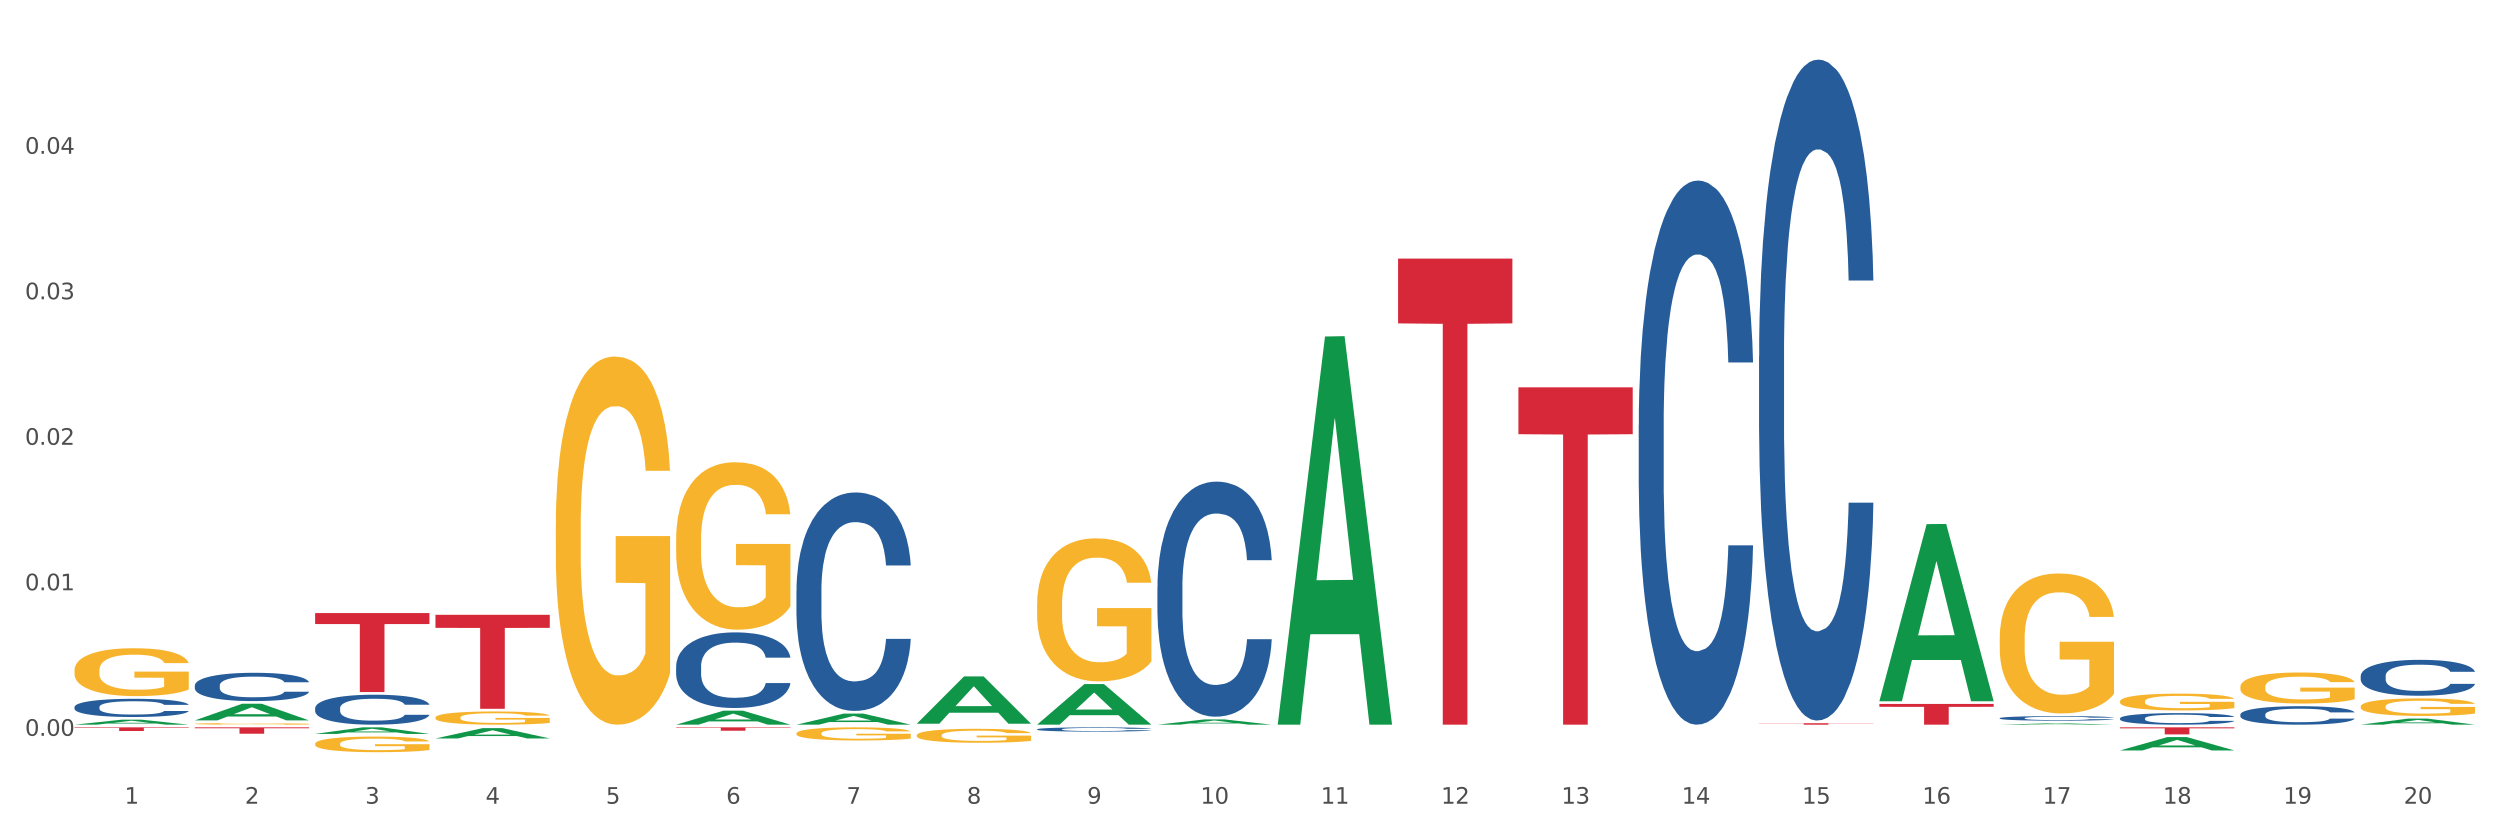 <?xml version="1.0" encoding="utf-8" standalone="no"?>
<!DOCTYPE svg PUBLIC "-//W3C//DTD SVG 1.1//EN"
  "http://www.w3.org/Graphics/SVG/1.1/DTD/svg11.dtd">
<svg xmlns:xlink="http://www.w3.org/1999/xlink" width="1080pt" height="360pt" viewBox="0 0 1080 360" xmlns="http://www.w3.org/2000/svg" version="1.1">
 <rect x="0" y="0" width="1080" height="360" fill="#333333" stroke="none"/>
 <defs>
  <style type="text/css">*{stroke-linejoin: round; stroke-linecap: butt}</style>
 </defs>
 <g id="figure_1">
  <g id="patch_1">
   <path d="M 0 360 
L 1080 360 
L 1080 0 
L 0 0 
z
" style="fill: #ffffff; stroke: #ffffff; stroke-linejoin: miter"/>
  </g>
  <g id="axes_1">
   <g id="matplotlib.axis_1">
    <g id="xtick_1">
     <g id="text_1">
      <!-- 1 -->
      <g style="fill: #4d4d4d" transform="translate(53.812 347.204) scale(0.096 -0.096)">
       <defs>
        <path id="DejaVuSans-31" d="M 794 531 
L 1825 531 
L 1825 4091 
L 703 3866 
L 703 4441 
L 1819 4666 
L 2450 4666 
L 2450 531 
L 3481 531 
L 3481 0 
L 794 0 
L 794 531 
z
" transform="scale(0.016)"/>
       </defs>
       <use xlink:href="#DejaVuSans-31"/>
      </g>
     </g>
    </g>
    <g id="xtick_2">
     <g id="text_2">
      <!-- 2 -->
      <g style="fill: #4d4d4d" transform="translate(105.793 347.204) scale(0.096 -0.096)">
       <defs>
        <path id="DejaVuSans-32" d="M 1228 531 
L 3431 531 
L 3431 0 
L 469 0 
L 469 531 
Q 828 903 1448 1529 
Q 2069 2156 2228 2338 
Q 2531 2678 2651 2914 
Q 2772 3150 2772 3378 
Q 2772 3750 2511 3984 
Q 2250 4219 1831 4219 
Q 1534 4219 1204 4116 
Q 875 4013 500 3803 
L 500 4441 
Q 881 4594 1212 4672 
Q 1544 4750 1819 4750 
Q 2544 4750 2975 4387 
Q 3406 4025 3406 3419 
Q 3406 3131 3298 2873 
Q 3191 2616 2906 2266 
Q 2828 2175 2409 1742 
Q 1991 1309 1228 531 
z
" transform="scale(0.016)"/>
       </defs>
       <use xlink:href="#DejaVuSans-32"/>
      </g>
     </g>
    </g>
    <g id="xtick_3">
     <g id="text_3">
      <!-- 3 -->
      <g style="fill: #4d4d4d" transform="translate(157.774 347.204) scale(0.096 -0.096)">
       <defs>
        <path id="DejaVuSans-33" d="M 2597 2516 
Q 3050 2419 3304 2112 
Q 3559 1806 3559 1356 
Q 3559 666 3084 287 
Q 2609 -91 1734 -91 
Q 1441 -91 1130 -33 
Q 819 25 488 141 
L 488 750 
Q 750 597 1062 519 
Q 1375 441 1716 441 
Q 2309 441 2620 675 
Q 2931 909 2931 1356 
Q 2931 1769 2642 2001 
Q 2353 2234 1838 2234 
L 1294 2234 
L 1294 2753 
L 1863 2753 
Q 2328 2753 2575 2939 
Q 2822 3125 2822 3475 
Q 2822 3834 2567 4026 
Q 2313 4219 1838 4219 
Q 1578 4219 1281 4162 
Q 984 4106 628 3988 
L 628 4550 
Q 988 4650 1302 4700 
Q 1616 4750 1894 4750 
Q 2613 4750 3031 4423 
Q 3450 4097 3450 3541 
Q 3450 3153 3228 2886 
Q 3006 2619 2597 2516 
z
" transform="scale(0.016)"/>
       </defs>
       <use xlink:href="#DejaVuSans-33"/>
      </g>
     </g>
    </g>
    <g id="xtick_4">
     <g id="text_4">
      <!-- 4 -->
      <g style="fill: #4d4d4d" transform="translate(209.756 347.204) scale(0.096 -0.096)">
       <defs>
        <path id="DejaVuSans-34" d="M 2419 4116 
L 825 1625 
L 2419 1625 
L 2419 4116 
z
M 2253 4666 
L 3047 4666 
L 3047 1625 
L 3713 1625 
L 3713 1100 
L 3047 1100 
L 3047 0 
L 2419 0 
L 2419 1100 
L 313 1100 
L 313 1709 
L 2253 4666 
z
" transform="scale(0.016)"/>
       </defs>
       <use xlink:href="#DejaVuSans-34"/>
      </g>
     </g>
    </g>
    <g id="xtick_5">
     <g id="text_5">
      <!-- 5 -->
      <g style="fill: #4d4d4d" transform="translate(261.737 347.204) scale(0.096 -0.096)">
       <defs>
        <path id="DejaVuSans-35" d="M 691 4666 
L 3169 4666 
L 3169 4134 
L 1269 4134 
L 1269 2991 
Q 1406 3038 1543 3061 
Q 1681 3084 1819 3084 
Q 2600 3084 3056 2656 
Q 3513 2228 3513 1497 
Q 3513 744 3044 326 
Q 2575 -91 1722 -91 
Q 1428 -91 1123 -41 
Q 819 9 494 109 
L 494 744 
Q 775 591 1075 516 
Q 1375 441 1709 441 
Q 2250 441 2565 725 
Q 2881 1009 2881 1497 
Q 2881 1984 2565 2268 
Q 2250 2553 1709 2553 
Q 1456 2553 1204 2497 
Q 953 2441 691 2322 
L 691 4666 
z
" transform="scale(0.016)"/>
       </defs>
       <use xlink:href="#DejaVuSans-35"/>
      </g>
     </g>
    </g>
    <g id="xtick_6">
     <g id="text_6">
      <!-- 6 -->
      <g style="fill: #4d4d4d" transform="translate(313.718 347.204) scale(0.096 -0.096)">
       <defs>
        <path id="DejaVuSans-36" d="M 2113 2584 
Q 1688 2584 1439 2293 
Q 1191 2003 1191 1497 
Q 1191 994 1439 701 
Q 1688 409 2113 409 
Q 2538 409 2786 701 
Q 3034 994 3034 1497 
Q 3034 2003 2786 2293 
Q 2538 2584 2113 2584 
z
M 3366 4563 
L 3366 3988 
Q 3128 4100 2886 4159 
Q 2644 4219 2406 4219 
Q 1781 4219 1451 3797 
Q 1122 3375 1075 2522 
Q 1259 2794 1537 2939 
Q 1816 3084 2150 3084 
Q 2853 3084 3261 2657 
Q 3669 2231 3669 1497 
Q 3669 778 3244 343 
Q 2819 -91 2113 -91 
Q 1303 -91 875 529 
Q 447 1150 447 2328 
Q 447 3434 972 4092 
Q 1497 4750 2381 4750 
Q 2619 4750 2861 4703 
Q 3103 4656 3366 4563 
z
" transform="scale(0.016)"/>
       </defs>
       <use xlink:href="#DejaVuSans-36"/>
      </g>
     </g>
    </g>
    <g id="xtick_7">
     <g id="text_7">
      <!-- 7 -->
      <g style="fill: #4d4d4d" transform="translate(365.699 347.204) scale(0.096 -0.096)">
       <defs>
        <path id="DejaVuSans-37" d="M 525 4666 
L 3525 4666 
L 3525 4397 
L 1831 0 
L 1172 0 
L 2766 4134 
L 525 4134 
L 525 4666 
z
" transform="scale(0.016)"/>
       </defs>
       <use xlink:href="#DejaVuSans-37"/>
      </g>
     </g>
    </g>
    <g id="xtick_8">
     <g id="text_8">
      <!-- 8 -->
      <g style="fill: #4d4d4d" transform="translate(417.68 347.204) scale(0.096 -0.096)">
       <defs>
        <path id="DejaVuSans-38" d="M 2034 2216 
Q 1584 2216 1326 1975 
Q 1069 1734 1069 1313 
Q 1069 891 1326 650 
Q 1584 409 2034 409 
Q 2484 409 2743 651 
Q 3003 894 3003 1313 
Q 3003 1734 2745 1975 
Q 2488 2216 2034 2216 
z
M 1403 2484 
Q 997 2584 770 2862 
Q 544 3141 544 3541 
Q 544 4100 942 4425 
Q 1341 4750 2034 4750 
Q 2731 4750 3128 4425 
Q 3525 4100 3525 3541 
Q 3525 3141 3298 2862 
Q 3072 2584 2669 2484 
Q 3125 2378 3379 2068 
Q 3634 1759 3634 1313 
Q 3634 634 3220 271 
Q 2806 -91 2034 -91 
Q 1263 -91 848 271 
Q 434 634 434 1313 
Q 434 1759 690 2068 
Q 947 2378 1403 2484 
z
M 1172 3481 
Q 1172 3119 1398 2916 
Q 1625 2713 2034 2713 
Q 2441 2713 2670 2916 
Q 2900 3119 2900 3481 
Q 2900 3844 2670 4047 
Q 2441 4250 2034 4250 
Q 1625 4250 1398 4047 
Q 1172 3844 1172 3481 
z
" transform="scale(0.016)"/>
       </defs>
       <use xlink:href="#DejaVuSans-38"/>
      </g>
     </g>
    </g>
    <g id="xtick_9">
     <g id="text_9">
      <!-- 9 -->
      <g style="fill: #4d4d4d" transform="translate(469.662 347.204) scale(0.096 -0.096)">
       <defs>
        <path id="DejaVuSans-39" d="M 703 97 
L 703 672 
Q 941 559 1184 500 
Q 1428 441 1663 441 
Q 2288 441 2617 861 
Q 2947 1281 2994 2138 
Q 2813 1869 2534 1725 
Q 2256 1581 1919 1581 
Q 1219 1581 811 2004 
Q 403 2428 403 3163 
Q 403 3881 828 4315 
Q 1253 4750 1959 4750 
Q 2769 4750 3195 4129 
Q 3622 3509 3622 2328 
Q 3622 1225 3098 567 
Q 2575 -91 1691 -91 
Q 1453 -91 1209 -44 
Q 966 3 703 97 
z
M 1959 2075 
Q 2384 2075 2632 2365 
Q 2881 2656 2881 3163 
Q 2881 3666 2632 3958 
Q 2384 4250 1959 4250 
Q 1534 4250 1286 3958 
Q 1038 3666 1038 3163 
Q 1038 2656 1286 2365 
Q 1534 2075 1959 2075 
z
" transform="scale(0.016)"/>
       </defs>
       <use xlink:href="#DejaVuSans-39"/>
      </g>
     </g>
    </g>
    <g id="xtick_10">
     <g id="text_10">
      <!-- 10 -->
      <g style="fill: #4d4d4d" transform="translate(518.589 347.204) scale(0.096 -0.096)">
       <defs>
        <path id="DejaVuSans-30" d="M 2034 4250 
Q 1547 4250 1301 3770 
Q 1056 3291 1056 2328 
Q 1056 1369 1301 889 
Q 1547 409 2034 409 
Q 2525 409 2770 889 
Q 3016 1369 3016 2328 
Q 3016 3291 2770 3770 
Q 2525 4250 2034 4250 
z
M 2034 4750 
Q 2819 4750 3233 4129 
Q 3647 3509 3647 2328 
Q 3647 1150 3233 529 
Q 2819 -91 2034 -91 
Q 1250 -91 836 529 
Q 422 1150 422 2328 
Q 422 3509 836 4129 
Q 1250 4750 2034 4750 
z
" transform="scale(0.016)"/>
       </defs>
       <use xlink:href="#DejaVuSans-31"/>
       <use xlink:href="#DejaVuSans-30" transform="translate(63.623 0)"/>
      </g>
     </g>
    </g>
    <g id="xtick_11">
     <g id="text_11">
      <!-- 11 -->
      <g style="fill: #4d4d4d" transform="translate(570.57 347.204) scale(0.096 -0.096)">
       <use xlink:href="#DejaVuSans-31"/>
       <use xlink:href="#DejaVuSans-31" transform="translate(63.623 0)"/>
      </g>
     </g>
    </g>
    <g id="xtick_12">
     <g id="text_12">
      <!-- 12 -->
      <g style="fill: #4d4d4d" transform="translate(622.551 347.204) scale(0.096 -0.096)">
       <use xlink:href="#DejaVuSans-31"/>
       <use xlink:href="#DejaVuSans-32" transform="translate(63.623 0)"/>
      </g>
     </g>
    </g>
    <g id="xtick_13">
     <g id="text_13">
      <!-- 13 -->
      <g style="fill: #4d4d4d" transform="translate(674.533 347.204) scale(0.096 -0.096)">
       <use xlink:href="#DejaVuSans-31"/>
       <use xlink:href="#DejaVuSans-33" transform="translate(63.623 0)"/>
      </g>
     </g>
    </g>
    <g id="xtick_14">
     <g id="text_14">
      <!-- 14 -->
      <g style="fill: #4d4d4d" transform="translate(726.514 347.204) scale(0.096 -0.096)">
       <use xlink:href="#DejaVuSans-31"/>
       <use xlink:href="#DejaVuSans-34" transform="translate(63.623 0)"/>
      </g>
     </g>
    </g>
    <g id="xtick_15">
     <g id="text_15">
      <!-- 15 -->
      <g style="fill: #4d4d4d" transform="translate(778.495 347.204) scale(0.096 -0.096)">
       <use xlink:href="#DejaVuSans-31"/>
       <use xlink:href="#DejaVuSans-35" transform="translate(63.623 0)"/>
      </g>
     </g>
    </g>
    <g id="xtick_16">
     <g id="text_16">
      <!-- 16 -->
      <g style="fill: #4d4d4d" transform="translate(830.476 347.204) scale(0.096 -0.096)">
       <use xlink:href="#DejaVuSans-31"/>
       <use xlink:href="#DejaVuSans-36" transform="translate(63.623 0)"/>
      </g>
     </g>
    </g>
    <g id="xtick_17">
     <g id="text_17">
      <!-- 17 -->
      <g style="fill: #4d4d4d" transform="translate(882.457 347.204) scale(0.096 -0.096)">
       <use xlink:href="#DejaVuSans-31"/>
       <use xlink:href="#DejaVuSans-37" transform="translate(63.623 0)"/>
      </g>
     </g>
    </g>
    <g id="xtick_18">
     <g id="text_18">
      <!-- 18 -->
      <g style="fill: #4d4d4d" transform="translate(934.439 347.204) scale(0.096 -0.096)">
       <use xlink:href="#DejaVuSans-31"/>
       <use xlink:href="#DejaVuSans-38" transform="translate(63.623 0)"/>
      </g>
     </g>
    </g>
    <g id="xtick_19">
     <g id="text_19">
      <!-- 19 -->
      <g style="fill: #4d4d4d" transform="translate(986.42 347.204) scale(0.096 -0.096)">
       <use xlink:href="#DejaVuSans-31"/>
       <use xlink:href="#DejaVuSans-39" transform="translate(63.623 0)"/>
      </g>
     </g>
    </g>
    <g id="xtick_20">
     <g id="text_20">
      <!-- 20 -->
      <g style="fill: #4d4d4d" transform="translate(1038.401 347.204) scale(0.096 -0.096)">
       <use xlink:href="#DejaVuSans-32"/>
       <use xlink:href="#DejaVuSans-30" transform="translate(63.623 0)"/>
      </g>
     </g>
    </g>
    <g id="xtick_21"/>
    <g id="xtick_22"/>
    <g id="xtick_23"/>
    <g id="xtick_24"/>
    <g id="xtick_25"/>
    <g id="xtick_26"/>
    <g id="xtick_27"/>
    <g id="xtick_28"/>
    <g id="xtick_29"/>
    <g id="xtick_30"/>
    <g id="xtick_31"/>
    <g id="xtick_32"/>
    <g id="xtick_33"/>
    <g id="xtick_34"/>
    <g id="xtick_35"/>
    <g id="xtick_36"/>
    <g id="xtick_37"/>
    <g id="xtick_38"/>
    <g id="xtick_39"/>
   </g>
   <g id="matplotlib.axis_2">
    <g id="ytick_1">
     <g id="text_21">
      <!-- 0.00 -->
      <g style="fill: #4d4d4d" transform="translate(10.8 317.866) scale(0.096 -0.096)">
       <defs>
        <path id="DejaVuSans-2e" d="M 684 794 
L 1344 794 
L 1344 0 
L 684 0 
L 684 794 
z
" transform="scale(0.016)"/>
       </defs>
       <use xlink:href="#DejaVuSans-30"/>
       <use xlink:href="#DejaVuSans-2e" transform="translate(63.623 0)"/>
       <use xlink:href="#DejaVuSans-30" transform="translate(95.41 0)"/>
       <use xlink:href="#DejaVuSans-30" transform="translate(159.033 0)"/>
      </g>
     </g>
    </g>
    <g id="ytick_2">
     <g id="text_22">
      <!-- 0.01 -->
      <g style="fill: #4d4d4d" transform="translate(10.8 255.007) scale(0.096 -0.096)">
       <use xlink:href="#DejaVuSans-30"/>
       <use xlink:href="#DejaVuSans-2e" transform="translate(63.623 0)"/>
       <use xlink:href="#DejaVuSans-30" transform="translate(95.41 0)"/>
       <use xlink:href="#DejaVuSans-31" transform="translate(159.033 0)"/>
      </g>
     </g>
    </g>
    <g id="ytick_3">
     <g id="text_23">
      <!-- 0.02 -->
      <g style="fill: #4d4d4d" transform="translate(10.8 192.148) scale(0.096 -0.096)">
       <use xlink:href="#DejaVuSans-30"/>
       <use xlink:href="#DejaVuSans-2e" transform="translate(63.623 0)"/>
       <use xlink:href="#DejaVuSans-30" transform="translate(95.41 0)"/>
       <use xlink:href="#DejaVuSans-32" transform="translate(159.033 0)"/>
      </g>
     </g>
    </g>
    <g id="ytick_4">
     <g id="text_24">
      <!-- 0.03 -->
      <g style="fill: #4d4d4d" transform="translate(10.8 129.289) scale(0.096 -0.096)">
       <use xlink:href="#DejaVuSans-30"/>
       <use xlink:href="#DejaVuSans-2e" transform="translate(63.623 0)"/>
       <use xlink:href="#DejaVuSans-30" transform="translate(95.41 0)"/>
       <use xlink:href="#DejaVuSans-33" transform="translate(159.033 0)"/>
      </g>
     </g>
    </g>
    <g id="ytick_5">
     <g id="text_25">
      <!-- 0.04 -->
      <g style="fill: #4d4d4d" transform="translate(10.8 66.431) scale(0.096 -0.096)">
       <use xlink:href="#DejaVuSans-30"/>
       <use xlink:href="#DejaVuSans-2e" transform="translate(63.623 0)"/>
       <use xlink:href="#DejaVuSans-30" transform="translate(95.41 0)"/>
       <use xlink:href="#DejaVuSans-34" transform="translate(159.033 0)"/>
      </g>
     </g>
    </g>
    <g id="ytick_6"/>
    <g id="ytick_7"/>
    <g id="ytick_8"/>
    <g id="ytick_9"/>
    <g id="ytick_10"/>
   </g>
   <g id="PolyCollection_1">
    <path d="M 32.175 313.06 
L 32.226 313.058 
L 52.59 310.897 
L 61.041 310.895 
L 81.557 313.064 
L 71.783 313.064 
L 67.353 312.559 
L 46.328 312.559 
L 46.175 312.568 
L 41.899 313.064 
L 32.175 313.064 
L 32.175 313.06 
L 48.975 312.258 
L 64.706 312.256 
L 56.917 311.358 
L 56.815 311.354 
L 56.713 311.36 
L 48.924 312.256 
L 48.975 312.258 
L 32.175 313.06 
z
" clip-path="url(#pcb82476cce)" style="fill: #109648"/>
    <path d="M 136.137 264.839 
L 185.52 264.839 
L 185.52 269.581 
L 166.094 269.613 
L 166.094 298.959 
L 155.446 298.959 
L 155.446 269.613 
L 136.137 269.581 
L 136.137 264.871 
L 136.137 264.839 
z
" clip-path="url(#pcb82476cce)" style="fill: #d62839"/>
    <path d="M 188.119 265.59 
L 237.501 265.59 
L 237.501 271.234 
L 218.076 271.272 
L 218.076 306.205 
L 207.427 306.205 
L 207.427 271.272 
L 188.119 271.234 
L 188.119 265.628 
L 188.119 265.59 
z
" clip-path="url(#pcb82476cce)" style="fill: #d62839"/>
    <path d="M 292.081 314.218 
L 341.463 314.218 
L 341.463 314.42 
L 322.038 314.421 
L 322.038 315.669 
L 311.389 315.669 
L 311.389 314.421 
L 292.081 314.42 
L 292.081 314.22 
L 292.081 314.218 
z
" clip-path="url(#pcb82476cce)" style="fill: #d62839"/>
    <path d="M 603.968 111.728 
L 653.35 111.728 
L 653.35 139.707 
L 633.925 139.896 
L 633.925 313.064 
L 623.276 313.064 
L 623.276 139.896 
L 603.968 139.707 
L 603.968 111.917 
L 603.968 111.728 
z
" clip-path="url(#pcb82476cce)" style="fill: #d62839"/>
    <path d="M 655.949 167.32 
L 705.332 167.32 
L 705.332 187.574 
L 685.906 187.711 
L 685.906 313.064 
L 675.258 313.064 
L 675.258 187.711 
L 655.949 187.574 
L 655.949 167.457 
L 655.949 167.32 
z
" clip-path="url(#pcb82476cce)" style="fill: #d62839"/>
    <path d="M 759.912 312.439 
L 809.294 312.439 
L 809.294 312.526 
L 789.869 312.527 
L 789.869 313.064 
L 779.22 313.064 
L 779.22 312.527 
L 759.912 312.526 
L 759.912 312.44 
L 759.912 312.439 
z
" clip-path="url(#pcb82476cce)" style="fill: #d62839"/>
    <path d="M 84.156 314.218 
L 133.538 314.218 
L 133.538 314.601 
L 114.113 314.604 
L 114.113 316.975 
L 103.464 316.975 
L 103.464 314.604 
L 84.156 314.601 
L 84.156 314.221 
L 84.156 314.218 
z
" clip-path="url(#pcb82476cce)" style="fill: #d62839"/>
    <path d="M 811.893 304.104 
L 861.275 304.104 
L 861.275 305.35 
L 841.85 305.358 
L 841.85 313.064 
L 831.201 313.064 
L 831.201 305.358 
L 811.893 305.35 
L 811.893 304.113 
L 811.893 304.104 
z
" clip-path="url(#pcb82476cce)" style="fill: #d62839"/>
    <path d="M 448.025 261.118 
L 448.083 261.061 
L 448.083 259.03 
L 448.2 257.281 
L 448.783 253.049 
L 449.657 249.55 
L 450.298 247.688 
L 450.94 246.164 
L 451.698 244.641 
L 452.631 243.061 
L 454.321 240.747 
L 455.371 239.562 
L 456.653 238.321 
L 458.985 236.515 
L 460.676 235.5 
L 462.425 234.653 
L 465.282 233.638 
L 467.148 233.186 
L 469.13 232.848 
L 471.52 232.622 
L 473.328 232.565 
L 477.292 232.735 
L 480.674 233.243 
L 482.306 233.638 
L 484.405 234.315 
L 485.513 234.766 
L 487.32 235.669 
L 489.186 236.854 
L 490.469 237.87 
L 492.393 239.788 
L 493.85 241.707 
L 495.191 244.077 
L 495.891 245.713 
L 496.416 247.237 
L 496.882 248.986 
L 497.348 251.751 
L 486.854 251.751 
L 486.446 249.776 
L 485.805 247.914 
L 484.872 246.108 
L 484.056 244.979 
L 482.656 243.569 
L 481.374 242.666 
L 480.033 241.989 
L 478.4 241.425 
L 477.118 241.142 
L 475.31 240.917 
L 471.754 240.973 
L 469.363 241.425 
L 467.731 241.989 
L 466.681 242.497 
L 465.749 243.061 
L 464.699 243.851 
L 463.475 245.036 
L 462.6 246.108 
L 461.726 247.462 
L 461.026 248.817 
L 460.385 250.396 
L 459.86 252.089 
L 459.452 253.839 
L 459.102 255.983 
L 458.811 259.538 
L 458.811 267.268 
L 458.927 269.017 
L 459.219 271.331 
L 459.569 273.08 
L 460.152 275.168 
L 460.676 276.579 
L 461.667 278.61 
L 462.775 280.303 
L 463.65 281.375 
L 464.524 282.278 
L 466.04 283.519 
L 467.731 284.535 
L 469.188 285.156 
L 471.171 285.72 
L 472.512 285.946 
L 473.678 286.058 
L 476.535 286.058 
L 478.575 285.889 
L 480.849 285.494 
L 482.598 284.986 
L 484.056 284.366 
L 485.688 283.35 
L 486.737 282.391 
L 486.737 270.597 
L 473.911 270.541 
L 473.911 262.698 
L 497.407 262.698 
L 497.407 285.72 
L 496.416 286.905 
L 495.308 287.977 
L 494.142 288.936 
L 492.393 290.121 
L 490.294 291.25 
L 488.428 292.04 
L 486.446 292.717 
L 484.114 293.338 
L 481.082 293.902 
L 479.216 294.128 
L 476.884 294.297 
L 474.144 294.353 
L 471.754 294.24 
L 469.422 293.958 
L 466.973 293.45 
L 464.583 292.717 
L 462.775 291.983 
L 460.968 291.081 
L 459.044 289.896 
L 457.528 288.767 
L 456.362 287.751 
L 455.079 286.453 
L 453.68 284.761 
L 452.631 283.237 
L 451.698 281.657 
L 450.707 279.626 
L 450.007 277.877 
L 449.307 275.676 
L 448.899 274.039 
L 448.433 271.5 
L 448.083 267.945 
L 448.025 261.118 
z
" clip-path="url(#pcb82476cce)" style="fill: #f7b32b"/>
    <path d="M 396.043 317.632 
L 396.102 317.626 
L 396.102 317.428 
L 396.218 317.257 
L 396.801 316.844 
L 397.676 316.503 
L 398.317 316.321 
L 398.959 316.173 
L 399.716 316.024 
L 400.649 315.87 
L 402.34 315.644 
L 403.39 315.529 
L 404.672 315.407 
L 407.004 315.231 
L 408.695 315.132 
L 410.444 315.05 
L 413.301 314.95 
L 415.167 314.906 
L 417.149 314.873 
L 419.539 314.851 
L 421.347 314.846 
L 425.311 314.862 
L 428.693 314.912 
L 430.325 314.95 
L 432.424 315.016 
L 433.532 315.061 
L 435.339 315.149 
L 437.205 315.264 
L 438.488 315.363 
L 440.412 315.551 
L 441.869 315.738 
L 443.21 315.969 
L 443.91 316.129 
L 444.434 316.277 
L 444.901 316.448 
L 445.367 316.718 
L 434.873 316.718 
L 434.465 316.525 
L 433.823 316.343 
L 432.891 316.167 
L 432.074 316.057 
L 430.675 315.919 
L 429.392 315.831 
L 428.051 315.765 
L 426.419 315.71 
L 425.136 315.683 
L 423.329 315.661 
L 419.773 315.666 
L 417.382 315.71 
L 415.75 315.765 
L 414.7 315.815 
L 413.767 315.87 
L 412.718 315.947 
L 411.494 316.063 
L 410.619 316.167 
L 409.744 316.299 
L 409.045 316.431 
L 408.404 316.586 
L 407.879 316.751 
L 407.471 316.922 
L 407.121 317.131 
L 406.829 317.478 
L 406.829 318.232 
L 406.946 318.403 
L 407.237 318.628 
L 407.587 318.799 
L 408.17 319.003 
L 408.695 319.14 
L 409.686 319.339 
L 410.794 319.504 
L 411.668 319.608 
L 412.543 319.697 
L 414.059 319.818 
L 415.75 319.917 
L 417.207 319.977 
L 419.189 320.032 
L 420.53 320.054 
L 421.696 320.065 
L 424.553 320.065 
L 426.594 320.049 
L 428.868 320.01 
L 430.617 319.961 
L 432.074 319.9 
L 433.707 319.801 
L 434.756 319.708 
L 434.756 318.557 
L 421.93 318.551 
L 421.93 317.786 
L 445.426 317.786 
L 445.426 320.032 
L 444.434 320.148 
L 443.327 320.253 
L 442.161 320.346 
L 440.412 320.462 
L 438.313 320.572 
L 436.447 320.649 
L 434.465 320.715 
L 432.133 320.776 
L 429.101 320.831 
L 427.235 320.853 
L 424.903 320.869 
L 422.163 320.875 
L 419.773 320.864 
L 417.44 320.836 
L 414.992 320.787 
L 412.601 320.715 
L 410.794 320.644 
L 408.987 320.555 
L 407.063 320.44 
L 405.547 320.33 
L 404.381 320.231 
L 403.098 320.104 
L 401.699 319.939 
L 400.649 319.79 
L 399.716 319.636 
L 398.725 319.438 
L 398.026 319.267 
L 397.326 319.052 
L 396.918 318.893 
L 396.452 318.645 
L 396.102 318.298 
L 396.043 317.632 
z
" clip-path="url(#pcb82476cce)" style="fill: #f7b32b"/>
    <path d="M 344.062 316.836 
L 344.121 316.831 
L 344.121 316.645 
L 344.237 316.485 
L 344.82 316.097 
L 345.695 315.776 
L 346.336 315.605 
L 346.977 315.465 
L 347.735 315.326 
L 348.668 315.181 
L 350.359 314.969 
L 351.408 314.86 
L 352.691 314.746 
L 355.023 314.58 
L 356.714 314.487 
L 358.463 314.41 
L 361.32 314.317 
L 363.185 314.275 
L 365.168 314.244 
L 367.558 314.223 
L 369.365 314.218 
L 373.33 314.234 
L 376.712 314.28 
L 378.344 314.317 
L 380.443 314.379 
L 381.551 314.42 
L 383.358 314.503 
L 385.224 314.612 
L 386.506 314.705 
L 388.43 314.881 
L 389.888 315.057 
L 391.229 315.274 
L 391.928 315.424 
L 392.453 315.564 
L 392.92 315.724 
L 393.386 315.978 
L 382.892 315.978 
L 382.484 315.796 
L 381.842 315.626 
L 380.909 315.46 
L 380.093 315.357 
L 378.694 315.227 
L 377.411 315.144 
L 376.07 315.082 
L 374.438 315.031 
L 373.155 315.005 
L 371.348 314.984 
L 367.791 314.989 
L 365.401 315.031 
L 363.768 315.082 
L 362.719 315.129 
L 361.786 315.181 
L 360.737 315.253 
L 359.512 315.362 
L 358.638 315.46 
L 357.763 315.584 
L 357.064 315.708 
L 356.422 315.853 
L 355.898 316.009 
L 355.489 316.169 
L 355.14 316.366 
L 354.848 316.692 
L 354.848 317.4 
L 354.965 317.561 
L 355.256 317.773 
L 355.606 317.933 
L 356.189 318.125 
L 356.714 318.254 
L 357.705 318.44 
L 358.813 318.596 
L 359.687 318.694 
L 360.562 318.777 
L 362.078 318.891 
L 363.768 318.984 
L 365.226 319.041 
L 367.208 319.092 
L 368.549 319.113 
L 369.715 319.123 
L 372.572 319.123 
L 374.613 319.108 
L 376.886 319.072 
L 378.636 319.025 
L 380.093 318.968 
L 381.726 318.875 
L 382.775 318.787 
L 382.775 317.706 
L 369.948 317.701 
L 369.948 316.981 
L 393.444 316.981 
L 393.444 319.092 
L 392.453 319.201 
L 391.345 319.299 
L 390.179 319.387 
L 388.43 319.496 
L 386.331 319.599 
L 384.466 319.672 
L 382.484 319.734 
L 380.151 319.791 
L 377.12 319.843 
L 375.254 319.863 
L 372.922 319.879 
L 370.182 319.884 
L 367.791 319.874 
L 365.459 319.848 
L 363.011 319.801 
L 360.62 319.734 
L 358.813 319.667 
L 357.005 319.584 
L 355.081 319.475 
L 353.566 319.372 
L 352.399 319.279 
L 351.117 319.16 
L 349.718 319.004 
L 348.668 318.865 
L 347.735 318.72 
L 346.744 318.534 
L 346.045 318.373 
L 345.345 318.171 
L 344.937 318.021 
L 344.47 317.788 
L 344.121 317.462 
L 344.062 316.836 
z
" clip-path="url(#pcb82476cce)" style="fill: #f7b32b"/>
    <path d="M 292.081 233.121 
L 292.139 233.055 
L 292.139 230.676 
L 292.256 228.628 
L 292.839 223.673 
L 293.713 219.577 
L 294.355 217.397 
L 294.996 215.613 
L 295.754 213.829 
L 296.687 211.979 
L 298.378 209.271 
L 299.427 207.883 
L 300.71 206.43 
L 303.042 204.316 
L 304.733 203.126 
L 306.482 202.135 
L 309.339 200.946 
L 311.204 200.418 
L 313.186 200.021 
L 315.577 199.757 
L 317.384 199.691 
L 321.349 199.889 
L 324.73 200.484 
L 326.363 200.946 
L 328.462 201.739 
L 329.569 202.268 
L 331.377 203.325 
L 333.243 204.712 
L 334.525 205.901 
L 336.449 208.148 
L 337.907 210.394 
L 339.248 213.169 
L 339.947 215.085 
L 340.472 216.868 
L 340.938 218.916 
L 341.405 222.154 
L 330.91 222.154 
L 330.502 219.841 
L 329.861 217.661 
L 328.928 215.547 
L 328.112 214.226 
L 326.713 212.574 
L 325.43 211.517 
L 324.089 210.724 
L 322.457 210.063 
L 321.174 209.733 
L 319.367 209.469 
L 315.81 209.535 
L 313.42 210.063 
L 311.787 210.724 
L 310.738 211.319 
L 309.805 211.979 
L 308.756 212.904 
L 307.531 214.292 
L 306.657 215.547 
L 305.782 217.133 
L 305.082 218.718 
L 304.441 220.568 
L 303.916 222.55 
L 303.508 224.598 
L 303.158 227.109 
L 302.867 231.271 
L 302.867 240.322 
L 302.984 242.37 
L 303.275 245.079 
L 303.625 247.127 
L 304.208 249.571 
L 304.733 251.223 
L 305.724 253.602 
L 306.832 255.584 
L 307.706 256.839 
L 308.581 257.896 
L 310.096 259.349 
L 311.787 260.539 
L 313.245 261.265 
L 315.227 261.926 
L 316.568 262.19 
L 317.734 262.322 
L 320.591 262.322 
L 322.631 262.124 
L 324.905 261.662 
L 326.654 261.067 
L 328.112 260.34 
L 329.744 259.151 
L 330.794 258.028 
L 330.794 244.22 
L 317.967 244.154 
L 317.967 234.971 
L 341.463 234.971 
L 341.463 261.926 
L 340.472 263.313 
L 339.364 264.569 
L 338.198 265.692 
L 336.449 267.079 
L 334.35 268.401 
L 332.485 269.325 
L 330.502 270.118 
L 328.17 270.845 
L 325.138 271.506 
L 323.273 271.77 
L 320.941 271.968 
L 318.2 272.034 
L 315.81 271.902 
L 313.478 271.572 
L 311.029 270.977 
L 308.639 270.118 
L 306.832 269.259 
L 305.024 268.202 
L 303.1 266.815 
L 301.584 265.494 
L 300.418 264.304 
L 299.136 262.785 
L 297.736 260.803 
L 296.687 259.019 
L 295.754 257.169 
L 294.763 254.791 
L 294.063 252.743 
L 293.364 250.166 
L 292.956 248.25 
L 292.489 245.277 
L 292.139 241.115 
L 292.081 233.121 
z
" clip-path="url(#pcb82476cce)" style="fill: #f7b32b"/>
    <path d="M 240.1 227.51 
L 240.158 227.364 
L 240.158 222.135 
L 240.275 217.632 
L 240.858 206.738 
L 241.732 197.732 
L 242.374 192.939 
L 243.015 189.017 
L 243.773 185.095 
L 244.706 181.028 
L 246.396 175.073 
L 247.446 172.022 
L 248.729 168.827 
L 251.061 164.179 
L 252.751 161.564 
L 254.501 159.385 
L 257.357 156.771 
L 259.223 155.609 
L 261.205 154.737 
L 263.596 154.156 
L 265.403 154.011 
L 269.368 154.446 
L 272.749 155.754 
L 274.382 156.771 
L 276.481 158.514 
L 277.588 159.676 
L 279.396 162 
L 281.261 165.05 
L 282.544 167.665 
L 284.468 172.603 
L 285.926 177.542 
L 287.266 183.643 
L 287.966 187.855 
L 288.491 191.777 
L 288.957 196.28 
L 289.424 203.397 
L 278.929 203.397 
L 278.521 198.313 
L 277.88 193.52 
L 276.947 188.872 
L 276.131 185.967 
L 274.731 182.335 
L 273.449 180.011 
L 272.108 178.268 
L 270.475 176.816 
L 269.193 176.089 
L 267.385 175.508 
L 263.829 175.654 
L 261.438 176.816 
L 259.806 178.268 
L 258.757 179.576 
L 257.824 181.028 
L 256.774 183.062 
L 255.55 186.112 
L 254.675 188.872 
L 253.801 192.358 
L 253.101 195.844 
L 252.46 199.911 
L 251.935 204.269 
L 251.527 208.772 
L 251.177 214.291 
L 250.886 223.442 
L 250.886 243.342 
L 251.002 247.845 
L 251.294 253.801 
L 251.644 258.303 
L 252.227 263.678 
L 252.751 267.309 
L 253.743 272.538 
L 254.85 276.896 
L 255.725 279.656 
L 256.599 281.98 
L 258.115 285.176 
L 259.806 287.79 
L 261.264 289.388 
L 263.246 290.841 
L 264.587 291.422 
L 265.753 291.712 
L 268.61 291.712 
L 270.65 291.276 
L 272.924 290.259 
L 274.673 288.952 
L 276.131 287.354 
L 277.763 284.74 
L 278.813 282.27 
L 278.813 251.912 
L 265.986 251.767 
L 265.986 231.577 
L 289.482 231.577 
L 289.482 290.841 
L 288.491 293.891 
L 287.383 296.651 
L 286.217 299.12 
L 284.468 302.17 
L 282.369 305.075 
L 280.503 307.109 
L 278.521 308.852 
L 276.189 310.45 
L 273.157 311.902 
L 271.292 312.483 
L 268.96 312.919 
L 266.219 313.064 
L 263.829 312.774 
L 261.497 312.048 
L 259.048 310.74 
L 256.658 308.852 
L 254.85 306.964 
L 253.043 304.64 
L 251.119 301.589 
L 249.603 298.684 
L 248.437 296.07 
L 247.154 292.729 
L 245.755 288.371 
L 244.706 284.449 
L 243.773 280.382 
L 242.782 275.153 
L 242.082 270.65 
L 241.382 264.985 
L 240.974 260.773 
L 240.508 254.236 
L 240.158 245.085 
L 240.1 227.51 
z
" clip-path="url(#pcb82476cce)" style="fill: #f7b32b"/>
    <path d="M 188.119 309.996 
L 188.177 309.99 
L 188.177 309.803 
L 188.294 309.641 
L 188.877 309.251 
L 189.751 308.927 
L 190.392 308.756 
L 191.034 308.615 
L 191.792 308.474 
L 192.725 308.328 
L 194.415 308.115 
L 195.465 308.005 
L 196.747 307.891 
L 199.079 307.724 
L 200.77 307.63 
L 202.519 307.552 
L 205.376 307.458 
L 207.242 307.417 
L 209.224 307.385 
L 211.614 307.364 
L 213.422 307.359 
L 217.386 307.375 
L 220.768 307.422 
L 222.4 307.458 
L 224.499 307.521 
L 225.607 307.562 
L 227.414 307.646 
L 229.28 307.755 
L 230.563 307.849 
L 232.487 308.026 
L 233.944 308.203 
L 235.285 308.422 
L 235.985 308.573 
L 236.51 308.714 
L 236.976 308.875 
L 237.442 309.131 
L 226.948 309.131 
L 226.54 308.948 
L 225.899 308.776 
L 224.966 308.61 
L 224.149 308.505 
L 222.75 308.375 
L 221.468 308.292 
L 220.127 308.229 
L 218.494 308.177 
L 217.212 308.151 
L 215.404 308.13 
L 211.848 308.136 
L 209.457 308.177 
L 207.825 308.229 
L 206.775 308.276 
L 205.843 308.328 
L 204.793 308.401 
L 203.569 308.511 
L 202.694 308.61 
L 201.82 308.735 
L 201.12 308.86 
L 200.479 309.006 
L 199.954 309.162 
L 199.546 309.323 
L 199.196 309.521 
L 198.905 309.85 
L 198.905 310.564 
L 199.021 310.725 
L 199.313 310.939 
L 199.662 311.1 
L 200.246 311.293 
L 200.77 311.423 
L 201.761 311.611 
L 202.869 311.767 
L 203.744 311.866 
L 204.618 311.949 
L 206.134 312.064 
L 207.825 312.158 
L 209.282 312.215 
L 211.265 312.267 
L 212.606 312.288 
L 213.772 312.299 
L 216.628 312.299 
L 218.669 312.283 
L 220.943 312.246 
L 222.692 312.2 
L 224.149 312.142 
L 225.782 312.048 
L 226.831 311.96 
L 226.831 310.871 
L 214.005 310.866 
L 214.005 310.141 
L 237.501 310.141 
L 237.501 312.267 
L 236.51 312.377 
L 235.402 312.476 
L 234.236 312.564 
L 232.487 312.674 
L 230.388 312.778 
L 228.522 312.851 
L 226.54 312.913 
L 224.208 312.971 
L 221.176 313.023 
L 219.31 313.044 
L 216.978 313.059 
L 214.238 313.064 
L 211.848 313.054 
L 209.516 313.028 
L 207.067 312.981 
L 204.676 312.913 
L 202.869 312.846 
L 201.062 312.762 
L 199.138 312.653 
L 197.622 312.549 
L 196.456 312.455 
L 195.173 312.335 
L 193.774 312.179 
L 192.725 312.038 
L 191.792 311.892 
L 190.801 311.705 
L 190.101 311.543 
L 189.401 311.34 
L 188.993 311.189 
L 188.527 310.954 
L 188.177 310.626 
L 188.119 309.996 
z
" clip-path="url(#pcb82476cce)" style="fill: #f7b32b"/>
    <path d="M 915.855 314.218 
L 965.238 314.218 
L 965.238 314.641 
L 945.812 314.644 
L 945.812 317.263 
L 935.164 317.263 
L 935.164 314.644 
L 915.855 314.641 
L 915.855 314.221 
L 915.855 314.218 
z
" clip-path="url(#pcb82476cce)" style="fill: #d62839"/>
    <path d="M 32.175 314.218 
L 81.557 314.218 
L 81.557 314.437 
L 62.132 314.439 
L 62.132 315.795 
L 51.483 315.795 
L 51.483 314.439 
L 32.175 314.437 
L 32.175 314.22 
L 32.175 314.218 
z
" clip-path="url(#pcb82476cce)" style="fill: #d62839"/>
    <path d="M 915.855 303.005 
L 915.914 302.999 
L 915.914 302.76 
L 916.03 302.555 
L 916.613 302.057 
L 917.488 301.647 
L 918.129 301.428 
L 918.771 301.249 
L 919.529 301.07 
L 920.461 300.884 
L 922.152 300.613 
L 923.202 300.474 
L 924.484 300.328 
L 926.816 300.116 
L 928.507 299.996 
L 930.256 299.897 
L 933.113 299.778 
L 934.979 299.725 
L 936.961 299.685 
L 939.351 299.658 
L 941.159 299.652 
L 945.123 299.672 
L 948.505 299.731 
L 950.137 299.778 
L 952.236 299.857 
L 953.344 299.91 
L 955.151 300.016 
L 957.017 300.156 
L 958.3 300.275 
L 960.224 300.5 
L 961.681 300.725 
L 963.022 301.004 
L 963.722 301.196 
L 964.246 301.375 
L 964.713 301.58 
L 965.179 301.905 
L 954.685 301.905 
L 954.277 301.673 
L 953.635 301.454 
L 952.703 301.242 
L 951.886 301.11 
L 950.487 300.944 
L 949.204 300.838 
L 947.863 300.759 
L 946.231 300.692 
L 944.948 300.659 
L 943.141 300.633 
L 939.585 300.639 
L 937.194 300.692 
L 935.562 300.759 
L 934.512 300.818 
L 933.579 300.884 
L 932.53 300.977 
L 931.306 301.116 
L 930.431 301.242 
L 929.557 301.401 
L 928.857 301.56 
L 928.216 301.746 
L 927.691 301.945 
L 927.283 302.15 
L 926.933 302.402 
L 926.641 302.82 
L 926.641 303.728 
L 926.758 303.933 
L 927.05 304.205 
L 927.399 304.41 
L 927.982 304.655 
L 928.507 304.821 
L 929.498 305.06 
L 930.606 305.258 
L 931.48 305.384 
L 932.355 305.49 
L 933.871 305.636 
L 935.562 305.755 
L 937.019 305.828 
L 939.002 305.895 
L 940.342 305.921 
L 941.509 305.934 
L 944.365 305.934 
L 946.406 305.914 
L 948.68 305.868 
L 950.429 305.808 
L 951.886 305.736 
L 953.519 305.616 
L 954.568 305.504 
L 954.568 304.119 
L 941.742 304.112 
L 941.742 303.191 
L 965.238 303.191 
L 965.238 305.895 
L 964.246 306.034 
L 963.139 306.16 
L 961.973 306.272 
L 960.224 306.412 
L 958.125 306.544 
L 956.259 306.637 
L 954.277 306.716 
L 951.945 306.789 
L 948.913 306.856 
L 947.047 306.882 
L 944.715 306.902 
L 941.975 306.909 
L 939.585 306.895 
L 937.252 306.862 
L 934.804 306.803 
L 932.413 306.716 
L 930.606 306.63 
L 928.799 306.524 
L 926.875 306.385 
L 925.359 306.252 
L 924.193 306.133 
L 922.91 305.981 
L 921.511 305.782 
L 920.461 305.603 
L 919.529 305.417 
L 918.537 305.179 
L 917.838 304.973 
L 917.138 304.715 
L 916.73 304.523 
L 916.264 304.225 
L 915.914 303.807 
L 915.855 303.005 
z
" clip-path="url(#pcb82476cce)" style="fill: #f7b32b"/>
    <path d="M 967.837 296.715 
L 967.895 296.703 
L 967.895 296.262 
L 968.012 295.882 
L 968.595 294.964 
L 969.469 294.205 
L 970.11 293.801 
L 970.752 293.47 
L 971.51 293.139 
L 972.443 292.797 
L 974.133 292.294 
L 975.183 292.037 
L 976.465 291.768 
L 978.798 291.376 
L 980.488 291.156 
L 982.237 290.972 
L 985.094 290.751 
L 986.96 290.654 
L 988.942 290.58 
L 991.333 290.531 
L 993.14 290.519 
L 997.104 290.556 
L 1000.486 290.666 
L 1002.118 290.751 
L 1004.217 290.898 
L 1005.325 290.996 
L 1007.132 291.192 
L 1008.998 291.449 
L 1010.281 291.67 
L 1012.205 292.086 
L 1013.662 292.503 
L 1015.003 293.017 
L 1015.703 293.372 
L 1016.228 293.703 
L 1016.694 294.082 
L 1017.16 294.682 
L 1006.666 294.682 
L 1006.258 294.254 
L 1005.617 293.85 
L 1004.684 293.458 
L 1003.868 293.213 
L 1002.468 292.907 
L 1001.186 292.711 
L 999.845 292.564 
L 998.212 292.441 
L 996.93 292.38 
L 995.122 292.331 
L 991.566 292.343 
L 989.175 292.441 
L 987.543 292.564 
L 986.493 292.674 
L 985.561 292.797 
L 984.511 292.968 
L 983.287 293.225 
L 982.412 293.458 
L 981.538 293.752 
L 980.838 294.046 
L 980.197 294.388 
L 979.672 294.756 
L 979.264 295.135 
L 978.914 295.601 
L 978.623 296.372 
L 978.623 298.05 
L 978.739 298.43 
L 979.031 298.932 
L 979.381 299.311 
L 979.964 299.764 
L 980.488 300.071 
L 981.479 300.511 
L 982.587 300.879 
L 983.462 301.111 
L 984.336 301.307 
L 985.852 301.577 
L 987.543 301.797 
L 989 301.932 
L 990.983 302.054 
L 992.324 302.103 
L 993.49 302.128 
L 996.347 302.128 
L 998.387 302.091 
L 1000.661 302.005 
L 1002.41 301.895 
L 1003.868 301.76 
L 1005.5 301.54 
L 1006.549 301.332 
L 1006.549 298.772 
L 993.723 298.76 
L 993.723 297.058 
L 1017.219 297.058 
L 1017.219 302.054 
L 1016.228 302.312 
L 1015.12 302.544 
L 1013.954 302.752 
L 1012.205 303.01 
L 1010.106 303.254 
L 1008.24 303.426 
L 1006.258 303.573 
L 1003.926 303.708 
L 1000.894 303.83 
L 999.028 303.879 
L 996.696 303.916 
L 993.956 303.928 
L 991.566 303.903 
L 989.234 303.842 
L 986.785 303.732 
L 984.395 303.573 
L 982.587 303.414 
L 980.78 303.218 
L 978.856 302.961 
L 977.34 302.716 
L 976.174 302.495 
L 974.891 302.214 
L 973.492 301.846 
L 972.443 301.516 
L 971.51 301.173 
L 970.519 300.732 
L 969.819 300.352 
L 969.119 299.875 
L 968.711 299.519 
L 968.245 298.968 
L 967.895 298.197 
L 967.837 296.715 
z
" clip-path="url(#pcb82476cce)" style="fill: #f7b32b"/>
    <path d="M 1019.818 292.016 
L 1019.876 292.001 
L 1019.876 291.605 
L 1020.051 291.066 
L 1020.693 290.074 
L 1021.511 289.324 
L 1022.912 288.445 
L 1023.67 288.077 
L 1024.663 287.666 
L 1026.706 287 
L 1029.041 286.433 
L 1030.675 286.121 
L 1031.901 285.923 
L 1034.644 285.569 
L 1036.22 285.413 
L 1037.855 285.285 
L 1039.256 285.2 
L 1041.59 285.101 
L 1043.458 285.059 
L 1045.618 285.045 
L 1047.427 285.059 
L 1049.821 285.115 
L 1053.323 285.285 
L 1054.666 285.385 
L 1056.475 285.555 
L 1058.343 285.781 
L 1059.861 286.008 
L 1061.612 286.334 
L 1063.421 286.759 
L 1065.172 287.297 
L 1066.398 287.793 
L 1067.39 288.318 
L 1068.266 288.955 
L 1068.908 289.649 
L 1069.2 290.23 
L 1058.518 290.23 
L 1058.226 289.706 
L 1057.642 289.139 
L 1057.059 288.757 
L 1056.417 288.445 
L 1055.424 288.091 
L 1054.549 287.864 
L 1053.09 287.595 
L 1051.747 287.425 
L 1050.638 287.326 
L 1049.295 287.241 
L 1046.435 287.156 
L 1044.392 287.156 
L 1043.108 287.184 
L 1041.532 287.255 
L 1040.189 287.354 
L 1038.613 287.524 
L 1037.388 287.708 
L 1036.162 287.949 
L 1035.461 288.119 
L 1034.411 288.431 
L 1033.71 288.686 
L 1032.776 289.125 
L 1032.251 289.437 
L 1031.317 290.245 
L 1030.908 290.84 
L 1030.733 291.25 
L 1030.617 291.704 
L 1030.617 293.914 
L 1030.967 294.906 
L 1031.259 295.331 
L 1031.726 295.813 
L 1032.601 296.436 
L 1033.885 297.045 
L 1035.228 297.485 
L 1036.337 297.754 
L 1037.388 297.952 
L 1038.438 298.108 
L 1039.722 298.25 
L 1040.773 298.335 
L 1042.349 298.42 
L 1044.217 298.462 
L 1045.676 298.462 
L 1048.653 298.391 
L 1049.996 298.321 
L 1051.28 298.221 
L 1052.681 298.066 
L 1053.79 297.896 
L 1054.432 297.768 
L 1055.483 297.499 
L 1056.3 297.215 
L 1057 296.89 
L 1057.467 296.606 
L 1057.993 296.181 
L 1058.401 295.699 
L 1058.518 295.444 
L 1069.2 295.444 
L 1068.967 295.954 
L 1068.558 296.45 
L 1067.741 297.116 
L 1067.099 297.499 
L 1066.106 297.966 
L 1065.056 298.363 
L 1063.596 298.802 
L 1062.254 299.128 
L 1060.853 299.412 
L 1059.335 299.667 
L 1056.592 300.021 
L 1055.599 300.12 
L 1053.498 300.29 
L 1051.864 300.389 
L 1049.47 300.488 
L 1047.019 300.545 
L 1044.451 300.559 
L 1042.174 300.531 
L 1039.664 300.446 
L 1038.088 300.361 
L 1036.337 300.233 
L 1034.294 300.035 
L 1032.368 299.794 
L 1030.558 299.511 
L 1028.865 299.185 
L 1027.289 298.817 
L 1025.246 298.207 
L 1023.729 297.612 
L 1022.62 297.06 
L 1021.861 296.592 
L 1021.102 295.997 
L 1020.693 295.586 
L 1020.051 294.594 
L 1019.818 293.673 
L 1019.818 292.016 
z
" clip-path="url(#pcb82476cce)" style="fill: #255c99"/>
    <path d="M 967.837 308.669 
L 967.895 308.661 
L 967.895 308.457 
L 968.07 308.18 
L 968.712 307.67 
L 969.529 307.283 
L 970.93 306.831 
L 971.689 306.642 
L 972.681 306.43 
L 974.724 306.088 
L 977.059 305.796 
L 978.694 305.636 
L 979.92 305.534 
L 982.663 305.352 
L 984.239 305.271 
L 985.873 305.206 
L 987.274 305.162 
L 989.609 305.111 
L 991.477 305.089 
L 993.637 305.082 
L 995.446 305.089 
L 997.84 305.118 
L 1001.342 305.206 
L 1002.684 305.257 
L 1004.494 305.344 
L 1006.362 305.461 
L 1007.879 305.578 
L 1009.631 305.745 
L 1011.44 305.964 
L 1013.191 306.241 
L 1014.417 306.496 
L 1015.409 306.766 
L 1016.285 307.094 
L 1016.927 307.451 
L 1017.219 307.75 
L 1006.537 307.75 
L 1006.245 307.48 
L 1005.661 307.189 
L 1005.078 306.992 
L 1004.435 306.831 
L 1003.443 306.649 
L 1002.568 306.533 
L 1001.108 306.394 
L 999.766 306.307 
L 998.657 306.256 
L 997.314 306.212 
L 994.454 306.168 
L 992.411 306.168 
L 991.127 306.183 
L 989.551 306.219 
L 988.208 306.27 
L 986.632 306.358 
L 985.406 306.452 
L 984.181 306.576 
L 983.48 306.664 
L 982.429 306.824 
L 981.729 306.955 
L 980.795 307.181 
L 980.27 307.342 
L 979.336 307.757 
L 978.927 308.063 
L 978.752 308.275 
L 978.635 308.508 
L 978.635 309.645 
L 978.986 310.156 
L 979.277 310.374 
L 979.744 310.622 
L 980.62 310.943 
L 981.904 311.257 
L 983.247 311.483 
L 984.356 311.621 
L 985.406 311.723 
L 986.457 311.803 
L 987.741 311.876 
L 988.792 311.92 
L 990.368 311.964 
L 992.236 311.986 
L 993.695 311.986 
L 996.672 311.949 
L 998.015 311.913 
L 999.299 311.862 
L 1000.7 311.781 
L 1001.809 311.694 
L 1002.451 311.628 
L 1003.502 311.49 
L 1004.319 311.344 
L 1005.019 311.176 
L 1005.486 311.031 
L 1006.012 310.812 
L 1006.42 310.564 
L 1006.537 310.433 
L 1017.219 310.433 
L 1016.985 310.695 
L 1016.577 310.95 
L 1015.76 311.293 
L 1015.117 311.49 
L 1014.125 311.73 
L 1013.074 311.935 
L 1011.615 312.16 
L 1010.273 312.328 
L 1008.872 312.474 
L 1007.354 312.605 
L 1004.611 312.787 
L 1003.618 312.838 
L 1001.517 312.926 
L 999.883 312.977 
L 997.489 313.028 
L 995.038 313.057 
L 992.469 313.064 
L 990.193 313.05 
L 987.683 313.006 
L 986.107 312.962 
L 984.356 312.897 
L 982.313 312.795 
L 980.386 312.671 
L 978.577 312.525 
L 976.884 312.357 
L 975.308 312.168 
L 973.265 311.854 
L 971.748 311.548 
L 970.638 311.264 
L 969.88 311.023 
L 969.121 310.717 
L 968.712 310.506 
L 968.07 309.995 
L 967.837 309.521 
L 967.837 308.669 
z
" clip-path="url(#pcb82476cce)" style="fill: #255c99"/>
    <path d="M 915.855 310.31 
L 915.914 310.305 
L 915.914 310.177 
L 916.089 310.004 
L 916.731 309.684 
L 917.548 309.442 
L 918.949 309.159 
L 919.708 309.04 
L 920.7 308.907 
L 922.743 308.693 
L 925.078 308.51 
L 926.713 308.41 
L 927.938 308.346 
L 930.682 308.231 
L 932.258 308.181 
L 933.892 308.14 
L 935.293 308.113 
L 937.628 308.081 
L 939.496 308.067 
L 941.656 308.062 
L 943.465 308.067 
L 945.858 308.085 
L 949.361 308.14 
L 950.703 308.172 
L 952.513 308.227 
L 954.381 308.3 
L 955.898 308.373 
L 957.649 308.478 
L 959.459 308.615 
L 961.21 308.789 
L 962.436 308.949 
L 963.428 309.118 
L 964.304 309.323 
L 964.946 309.547 
L 965.238 309.734 
L 954.556 309.734 
L 954.264 309.565 
L 953.68 309.383 
L 953.096 309.259 
L 952.454 309.159 
L 951.462 309.045 
L 950.586 308.971 
L 949.127 308.885 
L 947.785 308.83 
L 946.676 308.798 
L 945.333 308.77 
L 942.473 308.743 
L 940.43 308.743 
L 939.146 308.752 
L 937.57 308.775 
L 936.227 308.807 
L 934.651 308.862 
L 933.425 308.921 
L 932.199 308.999 
L 931.499 309.054 
L 930.448 309.154 
L 929.748 309.236 
L 928.814 309.378 
L 928.289 309.478 
L 927.355 309.739 
L 926.946 309.931 
L 926.771 310.063 
L 926.654 310.209 
L 926.654 310.922 
L 927.004 311.242 
L 927.296 311.379 
L 927.763 311.534 
L 928.639 311.735 
L 929.923 311.932 
L 931.265 312.073 
L 932.375 312.16 
L 933.425 312.224 
L 934.476 312.274 
L 935.76 312.32 
L 936.811 312.347 
L 938.387 312.375 
L 940.255 312.388 
L 941.714 312.388 
L 944.691 312.366 
L 946.033 312.343 
L 947.318 312.311 
L 948.719 312.26 
L 949.828 312.206 
L 950.47 312.165 
L 951.52 312.078 
L 952.338 311.986 
L 953.038 311.881 
L 953.505 311.79 
L 954.03 311.653 
L 954.439 311.498 
L 954.556 311.415 
L 965.238 311.415 
L 965.004 311.58 
L 964.596 311.74 
L 963.778 311.954 
L 963.136 312.078 
L 962.144 312.228 
L 961.093 312.356 
L 959.634 312.498 
L 958.291 312.603 
L 956.89 312.694 
L 955.373 312.777 
L 952.629 312.891 
L 951.637 312.923 
L 949.536 312.978 
L 947.901 313.01 
L 945.508 313.042 
L 943.056 313.06 
L 940.488 313.064 
L 938.212 313.055 
L 935.702 313.028 
L 934.126 313.001 
L 932.375 312.959 
L 930.332 312.895 
L 928.405 312.818 
L 926.596 312.726 
L 924.903 312.621 
L 923.327 312.503 
L 921.284 312.306 
L 919.766 312.114 
L 918.657 311.936 
L 917.898 311.785 
L 917.14 311.594 
L 916.731 311.461 
L 916.089 311.141 
L 915.855 310.844 
L 915.855 310.31 
z
" clip-path="url(#pcb82476cce)" style="fill: #255c99"/>
    <path d="M 863.874 310.247 
L 863.933 310.245 
L 863.933 310.195 
L 864.108 310.126 
L 864.75 310 
L 865.567 309.904 
L 866.968 309.792 
L 867.727 309.745 
L 868.719 309.693 
L 870.762 309.608 
L 873.097 309.536 
L 874.731 309.496 
L 875.957 309.471 
L 878.701 309.426 
L 880.277 309.406 
L 881.911 309.39 
L 883.312 309.379 
L 885.647 309.366 
L 887.515 309.361 
L 889.674 309.359 
L 891.484 309.361 
L 893.877 309.368 
L 897.379 309.39 
L 898.722 309.402 
L 900.531 309.424 
L 902.399 309.453 
L 903.917 309.482 
L 905.668 309.523 
L 907.478 309.577 
L 909.229 309.646 
L 910.455 309.709 
L 911.447 309.776 
L 912.322 309.857 
L 912.965 309.946 
L 913.256 310.02 
L 902.574 310.02 
L 902.283 309.953 
L 901.699 309.881 
L 901.115 309.832 
L 900.473 309.792 
L 899.481 309.747 
L 898.605 309.718 
L 897.146 309.684 
L 895.803 309.662 
L 894.694 309.65 
L 893.352 309.639 
L 890.492 309.628 
L 888.449 309.628 
L 887.164 309.632 
L 885.588 309.641 
L 884.246 309.653 
L 882.67 309.675 
L 881.444 309.698 
L 880.218 309.729 
L 879.518 309.751 
L 878.467 309.79 
L 877.767 309.823 
L 876.833 309.879 
L 876.307 309.919 
L 875.373 310.021 
L 874.965 310.097 
L 874.79 310.15 
L 874.673 310.207 
L 874.673 310.489 
L 875.023 310.615 
L 875.315 310.67 
L 875.782 310.731 
L 876.658 310.81 
L 877.942 310.888 
L 879.284 310.944 
L 880.393 310.978 
L 881.444 311.003 
L 882.495 311.023 
L 883.779 311.041 
L 884.83 311.052 
L 886.406 311.063 
L 888.273 311.068 
L 889.733 311.068 
L 892.71 311.059 
L 894.052 311.05 
L 895.336 311.038 
L 896.737 311.018 
L 897.846 310.996 
L 898.488 310.98 
L 899.539 310.946 
L 900.356 310.91 
L 901.057 310.868 
L 901.524 310.832 
L 902.049 310.778 
L 902.458 310.716 
L 902.574 310.684 
L 913.256 310.684 
L 913.023 310.749 
L 912.614 310.812 
L 911.797 310.897 
L 911.155 310.946 
L 910.163 311.005 
L 909.112 311.056 
L 907.653 311.112 
L 906.31 311.153 
L 904.909 311.189 
L 903.392 311.222 
L 900.648 311.267 
L 899.656 311.28 
L 897.555 311.301 
L 895.92 311.314 
L 893.527 311.327 
L 891.075 311.334 
L 888.507 311.336 
L 886.23 311.332 
L 883.72 311.321 
L 882.144 311.31 
L 880.393 311.294 
L 878.35 311.269 
L 876.424 311.238 
L 874.615 311.202 
L 872.922 311.161 
L 871.346 311.114 
L 869.303 311.036 
L 867.785 310.96 
L 866.676 310.89 
L 865.917 310.83 
L 865.158 310.754 
L 864.75 310.702 
L 864.108 310.576 
L 863.874 310.458 
L 863.874 310.247 
z
" clip-path="url(#pcb82476cce)" style="fill: #255c99"/>
    <path d="M 759.912 154.051 
L 759.97 153.79 
L 759.97 146.489 
L 760.145 136.58 
L 760.787 118.327 
L 761.605 104.507 
L 763.006 88.34 
L 763.764 81.561 
L 764.757 73.999 
L 766.8 61.744 
L 769.135 51.313 
L 770.769 45.577 
L 771.995 41.926 
L 774.738 35.407 
L 776.314 32.539 
L 777.949 30.192 
L 779.349 28.628 
L 781.684 26.803 
L 783.552 26.02 
L 785.712 25.759 
L 787.521 26.02 
L 789.915 27.063 
L 793.417 30.192 
L 794.76 32.018 
L 796.569 35.147 
L 798.437 39.319 
L 799.955 43.491 
L 801.706 49.488 
L 803.515 57.311 
L 805.266 67.219 
L 806.492 76.346 
L 807.484 85.994 
L 808.36 97.728 
L 809.002 110.505 
L 809.294 121.196 
L 798.612 121.196 
L 798.32 111.548 
L 797.736 101.117 
L 797.153 94.077 
L 796.511 88.34 
L 795.518 81.822 
L 794.643 77.65 
L 793.183 72.695 
L 791.841 69.566 
L 790.732 67.741 
L 789.389 66.176 
L 786.529 64.612 
L 784.486 64.612 
L 783.202 65.133 
L 781.626 66.437 
L 780.283 68.262 
L 778.707 71.391 
L 777.482 74.781 
L 776.256 79.214 
L 775.555 82.343 
L 774.505 88.08 
L 773.804 92.773 
L 772.87 100.857 
L 772.345 106.593 
L 771.411 121.456 
L 771.002 132.408 
L 770.827 139.97 
L 770.711 148.314 
L 770.711 188.992 
L 771.061 207.244 
L 771.353 215.067 
L 771.82 223.933 
L 772.695 235.406 
L 773.979 246.618 
L 775.322 254.702 
L 776.431 259.656 
L 777.482 263.306 
L 778.532 266.175 
L 779.816 268.782 
L 780.867 270.347 
L 782.443 271.911 
L 784.311 272.694 
L 785.77 272.694 
L 788.747 271.39 
L 790.09 270.086 
L 791.374 268.261 
L 792.775 265.393 
L 793.884 262.263 
L 794.526 259.917 
L 795.577 254.962 
L 796.394 249.747 
L 797.094 243.75 
L 797.561 238.535 
L 798.087 230.712 
L 798.495 221.847 
L 798.612 217.153 
L 809.294 217.153 
L 809.061 226.54 
L 808.652 235.667 
L 807.835 247.922 
L 807.193 254.962 
L 806.2 263.567 
L 805.15 270.868 
L 803.69 278.952 
L 802.348 284.949 
L 800.947 290.164 
L 799.429 294.858 
L 796.686 301.377 
L 795.693 303.202 
L 793.592 306.331 
L 791.958 308.156 
L 789.564 309.981 
L 787.113 311.024 
L 784.545 311.285 
L 782.268 310.764 
L 779.758 309.199 
L 778.182 307.635 
L 776.431 305.288 
L 774.388 301.637 
L 772.462 297.205 
L 770.652 291.989 
L 768.959 285.992 
L 767.383 279.212 
L 765.34 268 
L 763.823 257.048 
L 762.714 246.879 
L 761.955 238.274 
L 761.196 227.322 
L 760.787 219.761 
L 760.145 201.508 
L 759.912 184.559 
L 759.912 154.051 
z
" clip-path="url(#pcb82476cce)" style="fill: #255c99"/>
    <path d="M 707.931 183.62 
L 707.989 183.406 
L 707.989 177.395 
L 708.164 169.238 
L 708.806 154.211 
L 709.623 142.834 
L 711.024 129.524 
L 711.783 123.943 
L 712.775 117.718 
L 714.818 107.628 
L 717.153 99.042 
L 718.788 94.319 
L 720.014 91.314 
L 722.757 85.947 
L 724.333 83.586 
L 725.967 81.654 
L 727.368 80.366 
L 729.703 78.863 
L 731.571 78.219 
L 733.731 78.004 
L 735.54 78.219 
L 737.934 79.078 
L 741.436 81.654 
L 742.778 83.156 
L 744.588 85.732 
L 746.456 89.167 
L 747.973 92.602 
L 749.725 97.539 
L 751.534 103.979 
L 753.285 112.136 
L 754.511 119.65 
L 755.503 127.592 
L 756.379 137.252 
L 757.021 147.771 
L 757.313 156.572 
L 746.631 156.572 
L 746.339 148.63 
L 745.755 140.043 
L 745.172 134.247 
L 744.529 129.524 
L 743.537 124.158 
L 742.662 120.723 
L 741.202 116.644 
L 739.86 114.068 
L 738.751 112.566 
L 737.408 111.278 
L 734.548 109.99 
L 732.505 109.99 
L 731.221 110.419 
L 729.645 111.492 
L 728.302 112.995 
L 726.726 115.571 
L 725.5 118.362 
L 724.275 122.011 
L 723.574 124.587 
L 722.523 129.31 
L 721.823 133.174 
L 720.889 139.828 
L 720.364 144.551 
L 719.43 156.787 
L 719.021 165.803 
L 718.846 172.028 
L 718.729 178.898 
L 718.729 212.386 
L 719.08 227.412 
L 719.371 233.852 
L 719.838 241.151 
L 720.714 250.596 
L 721.998 259.827 
L 723.341 266.482 
L 724.45 270.56 
L 725.5 273.566 
L 726.551 275.927 
L 727.835 278.074 
L 728.886 279.362 
L 730.462 280.65 
L 732.33 281.294 
L 733.789 281.294 
L 736.766 280.22 
L 738.109 279.147 
L 739.393 277.644 
L 740.794 275.283 
L 741.903 272.707 
L 742.545 270.775 
L 743.596 266.696 
L 744.413 262.403 
L 745.113 257.466 
L 745.58 253.172 
L 746.105 246.732 
L 746.514 239.434 
L 746.631 235.57 
L 757.313 235.57 
L 757.079 243.298 
L 756.671 250.811 
L 755.853 260.9 
L 755.211 266.696 
L 754.219 273.78 
L 753.168 279.791 
L 751.709 286.446 
L 750.367 291.383 
L 748.966 295.676 
L 747.448 299.54 
L 744.705 304.907 
L 743.712 306.41 
L 741.611 308.986 
L 739.976 310.488 
L 737.583 311.991 
L 735.132 312.85 
L 732.563 313.064 
L 730.287 312.635 
L 727.777 311.347 
L 726.201 310.059 
L 724.45 308.127 
L 722.407 305.122 
L 720.48 301.472 
L 718.671 297.179 
L 716.978 292.242 
L 715.402 286.66 
L 713.359 277.43 
L 711.842 268.414 
L 710.732 260.042 
L 709.974 252.958 
L 709.215 243.942 
L 708.806 237.716 
L 708.164 222.69 
L 707.931 208.736 
L 707.931 183.62 
z
" clip-path="url(#pcb82476cce)" style="fill: #255c99"/>
    <path d="M 500.006 253.689 
L 500.064 253.597 
L 500.064 251 
L 500.239 247.475 
L 500.881 240.983 
L 501.699 236.067 
L 503.1 230.317 
L 503.858 227.905 
L 504.851 225.216 
L 506.894 220.857 
L 509.228 217.147 
L 510.863 215.106 
L 512.089 213.808 
L 514.832 211.489 
L 516.408 210.469 
L 518.043 209.634 
L 519.443 209.078 
L 521.778 208.428 
L 523.646 208.15 
L 525.806 208.057 
L 527.615 208.15 
L 530.009 208.521 
L 533.511 209.634 
L 534.854 210.283 
L 536.663 211.396 
L 538.531 212.88 
L 540.049 214.364 
L 541.8 216.498 
L 543.609 219.28 
L 545.36 222.804 
L 546.586 226.051 
L 547.578 229.482 
L 548.454 233.656 
L 549.096 238.201 
L 549.388 242.003 
L 538.706 242.003 
L 538.414 238.571 
L 537.83 234.862 
L 537.247 232.357 
L 536.605 230.317 
L 535.612 227.998 
L 534.737 226.514 
L 533.277 224.752 
L 531.935 223.639 
L 530.826 222.99 
L 529.483 222.433 
L 526.623 221.877 
L 524.58 221.877 
L 523.296 222.062 
L 521.72 222.526 
L 520.377 223.175 
L 518.801 224.288 
L 517.576 225.494 
L 516.35 227.071 
L 515.649 228.184 
L 514.599 230.224 
L 513.898 231.894 
L 512.964 234.769 
L 512.439 236.809 
L 511.505 242.096 
L 511.096 245.991 
L 510.921 248.681 
L 510.805 251.649 
L 510.805 266.118 
L 511.155 272.61 
L 511.447 275.392 
L 511.914 278.546 
L 512.789 282.627 
L 514.073 286.615 
L 515.416 289.49 
L 516.525 291.252 
L 517.576 292.551 
L 518.626 293.571 
L 519.91 294.498 
L 520.961 295.055 
L 522.537 295.611 
L 524.405 295.89 
L 525.864 295.89 
L 528.841 295.426 
L 530.184 294.962 
L 531.468 294.313 
L 532.869 293.293 
L 533.978 292.18 
L 534.62 291.345 
L 535.671 289.583 
L 536.488 287.728 
L 537.188 285.595 
L 537.655 283.74 
L 538.181 280.957 
L 538.589 277.804 
L 538.706 276.134 
L 549.388 276.134 
L 549.154 279.473 
L 548.746 282.719 
L 547.929 287.079 
L 547.287 289.583 
L 546.294 292.643 
L 545.244 295.24 
L 543.784 298.116 
L 542.442 300.249 
L 541.041 302.104 
L 539.523 303.773 
L 536.78 306.092 
L 535.787 306.741 
L 533.686 307.854 
L 532.052 308.503 
L 529.658 309.153 
L 527.207 309.524 
L 524.639 309.616 
L 522.362 309.431 
L 519.852 308.874 
L 518.276 308.318 
L 516.525 307.483 
L 514.482 306.185 
L 512.556 304.608 
L 510.746 302.753 
L 509.053 300.62 
L 507.477 298.208 
L 505.434 294.22 
L 503.917 290.325 
L 502.808 286.708 
L 502.049 283.647 
L 501.29 279.752 
L 500.881 277.062 
L 500.239 270.569 
L 500.006 264.541 
L 500.006 253.689 
z
" clip-path="url(#pcb82476cce)" style="fill: #255c99"/>
    <path d="M 448.025 315.046 
L 448.083 315.044 
L 448.083 314.997 
L 448.258 314.933 
L 448.9 314.815 
L 449.717 314.726 
L 451.118 314.622 
L 451.877 314.578 
L 452.869 314.529 
L 454.912 314.45 
L 457.247 314.383 
L 458.882 314.346 
L 460.107 314.323 
L 462.851 314.281 
L 464.427 314.262 
L 466.061 314.247 
L 467.462 314.237 
L 469.797 314.225 
L 471.665 314.22 
L 473.825 314.218 
L 475.634 314.22 
L 478.027 314.227 
L 481.53 314.247 
L 482.872 314.259 
L 484.682 314.279 
L 486.55 314.306 
L 488.067 314.333 
L 489.818 314.371 
L 491.628 314.422 
L 493.379 314.486 
L 494.605 314.544 
L 495.597 314.607 
L 496.473 314.682 
L 497.115 314.765 
L 497.407 314.834 
L 486.725 314.834 
L 486.433 314.771 
L 485.849 314.704 
L 485.266 314.659 
L 484.623 314.622 
L 483.631 314.58 
L 482.756 314.553 
L 481.296 314.521 
L 479.954 314.501 
L 478.845 314.489 
L 477.502 314.479 
L 474.642 314.469 
L 472.599 314.469 
L 471.315 314.472 
L 469.739 314.481 
L 468.396 314.492 
L 466.82 314.513 
L 465.594 314.534 
L 464.369 314.563 
L 463.668 314.583 
L 462.617 314.62 
L 461.917 314.65 
L 460.983 314.703 
L 460.458 314.74 
L 459.524 314.835 
L 459.115 314.906 
L 458.94 314.955 
L 458.823 315.009 
L 458.823 315.271 
L 459.174 315.389 
L 459.465 315.439 
L 459.932 315.496 
L 460.808 315.57 
L 462.092 315.642 
L 463.435 315.695 
L 464.544 315.726 
L 465.594 315.75 
L 466.645 315.769 
L 467.929 315.785 
L 468.98 315.795 
L 470.556 315.806 
L 472.424 315.811 
L 473.883 315.811 
L 476.86 315.802 
L 478.203 315.794 
L 479.487 315.782 
L 480.888 315.763 
L 481.997 315.743 
L 482.639 315.728 
L 483.69 315.696 
L 484.507 315.663 
L 485.207 315.624 
L 485.674 315.59 
L 486.199 315.54 
L 486.608 315.483 
L 486.725 315.452 
L 497.407 315.452 
L 497.173 315.513 
L 496.765 315.572 
L 495.947 315.651 
L 495.305 315.696 
L 494.313 315.752 
L 493.262 315.799 
L 491.803 315.851 
L 490.461 315.89 
L 489.06 315.923 
L 487.542 315.953 
L 484.799 315.996 
L 483.806 316.007 
L 481.705 316.027 
L 480.07 316.039 
L 477.677 316.051 
L 475.226 316.058 
L 472.657 316.059 
L 470.381 316.056 
L 467.871 316.046 
L 466.295 316.036 
L 464.544 316.021 
L 462.501 315.997 
L 460.574 315.969 
L 458.765 315.935 
L 457.072 315.896 
L 455.496 315.853 
L 453.453 315.78 
L 451.936 315.71 
L 450.826 315.644 
L 450.068 315.589 
L 449.309 315.518 
L 448.9 315.469 
L 448.258 315.352 
L 448.025 315.242 
L 448.025 315.046 
z
" clip-path="url(#pcb82476cce)" style="fill: #255c99"/>
    <path d="M 344.062 255.145 
L 344.121 255.059 
L 344.121 252.646 
L 344.296 249.371 
L 344.938 243.339 
L 345.755 238.771 
L 347.156 233.428 
L 347.915 231.187 
L 348.907 228.688 
L 350.95 224.637 
L 353.285 221.19 
L 354.919 219.294 
L 356.145 218.087 
L 358.889 215.933 
L 360.465 214.985 
L 362.099 214.209 
L 363.5 213.692 
L 365.835 213.089 
L 367.703 212.83 
L 369.862 212.744 
L 371.672 212.83 
L 374.065 213.175 
L 377.567 214.209 
L 378.91 214.812 
L 380.719 215.847 
L 382.587 217.226 
L 384.105 218.604 
L 385.856 220.587 
L 387.666 223.172 
L 389.417 226.447 
L 390.643 229.463 
L 391.635 232.652 
L 392.51 236.53 
L 393.153 240.753 
L 393.444 244.287 
L 382.762 244.287 
L 382.471 241.098 
L 381.887 237.651 
L 381.303 235.324 
L 380.661 233.428 
L 379.669 231.273 
L 378.793 229.894 
L 377.334 228.257 
L 375.991 227.223 
L 374.882 226.619 
L 373.54 226.102 
L 370.68 225.585 
L 368.637 225.585 
L 367.352 225.758 
L 365.776 226.188 
L 364.434 226.792 
L 362.858 227.826 
L 361.632 228.946 
L 360.406 230.411 
L 359.706 231.446 
L 358.655 233.341 
L 357.955 234.893 
L 357.021 237.564 
L 356.495 239.46 
L 355.561 244.373 
L 355.153 247.992 
L 354.978 250.492 
L 354.861 253.249 
L 354.861 266.694 
L 355.211 272.726 
L 355.503 275.312 
L 355.97 278.242 
L 356.846 282.034 
L 358.13 285.74 
L 359.472 288.412 
L 360.581 290.049 
L 361.632 291.256 
L 362.683 292.204 
L 363.967 293.065 
L 365.018 293.582 
L 366.594 294.1 
L 368.461 294.358 
L 369.921 294.358 
L 372.898 293.927 
L 374.24 293.496 
L 375.524 292.893 
L 376.925 291.945 
L 378.034 290.911 
L 378.676 290.135 
L 379.727 288.498 
L 380.544 286.774 
L 381.245 284.792 
L 381.712 283.068 
L 382.237 280.483 
L 382.646 277.553 
L 382.762 276.001 
L 393.444 276.001 
L 393.211 279.104 
L 392.802 282.12 
L 391.985 286.171 
L 391.343 288.498 
L 390.351 291.342 
L 389.3 293.755 
L 387.841 296.426 
L 386.498 298.409 
L 385.097 300.132 
L 383.58 301.684 
L 380.836 303.838 
L 379.844 304.441 
L 377.742 305.476 
L 376.108 306.079 
L 373.715 306.682 
L 371.263 307.027 
L 368.695 307.113 
L 366.418 306.941 
L 363.908 306.424 
L 362.332 305.906 
L 360.581 305.131 
L 358.538 303.924 
L 356.612 302.459 
L 354.803 300.736 
L 353.11 298.753 
L 351.534 296.513 
L 349.491 292.807 
L 347.973 289.187 
L 346.864 285.826 
L 346.105 282.982 
L 345.346 279.362 
L 344.938 276.863 
L 344.296 270.83 
L 344.062 265.229 
L 344.062 255.145 
z
" clip-path="url(#pcb82476cce)" style="fill: #255c99"/>
    <path d="M 292.081 287.867 
L 292.139 287.838 
L 292.139 287.002 
L 292.315 285.868 
L 292.957 283.78 
L 293.774 282.199 
L 295.175 280.349 
L 295.934 279.573 
L 296.926 278.708 
L 298.969 277.305 
L 301.304 276.112 
L 302.938 275.456 
L 304.164 275.038 
L 306.907 274.292 
L 308.483 273.964 
L 310.118 273.695 
L 311.519 273.516 
L 313.854 273.307 
L 315.721 273.218 
L 317.881 273.188 
L 319.691 273.218 
L 322.084 273.337 
L 325.586 273.695 
L 326.929 273.904 
L 328.738 274.262 
L 330.606 274.74 
L 332.124 275.217 
L 333.875 275.903 
L 335.684 276.798 
L 337.436 277.932 
L 338.661 278.976 
L 339.654 280.08 
L 340.529 281.423 
L 341.171 282.885 
L 341.463 284.108 
L 330.781 284.108 
L 330.489 283.004 
L 329.906 281.811 
L 329.322 281.005 
L 328.68 280.349 
L 327.688 279.603 
L 326.812 279.125 
L 325.353 278.559 
L 324.01 278.201 
L 322.901 277.992 
L 321.559 277.813 
L 318.698 277.634 
L 316.655 277.634 
L 315.371 277.693 
L 313.795 277.842 
L 312.453 278.051 
L 310.877 278.409 
L 309.651 278.797 
L 308.425 279.304 
L 307.725 279.662 
L 306.674 280.319 
L 305.973 280.856 
L 305.039 281.781 
L 304.514 282.437 
L 303.58 284.138 
L 303.172 285.391 
L 302.996 286.256 
L 302.88 287.211 
L 302.88 291.865 
L 303.23 293.954 
L 303.522 294.849 
L 303.989 295.863 
L 304.864 297.176 
L 306.149 298.459 
L 307.491 299.384 
L 308.6 299.951 
L 309.651 300.369 
L 310.701 300.697 
L 311.986 300.995 
L 313.036 301.174 
L 314.612 301.353 
L 316.48 301.443 
L 317.94 301.443 
L 320.916 301.294 
L 322.259 301.144 
L 323.543 300.936 
L 324.944 300.607 
L 326.053 300.249 
L 326.695 299.981 
L 327.746 299.414 
L 328.563 298.817 
L 329.264 298.131 
L 329.731 297.534 
L 330.256 296.639 
L 330.664 295.625 
L 330.781 295.088 
L 341.463 295.088 
L 341.23 296.162 
L 340.821 297.206 
L 340.004 298.608 
L 339.362 299.414 
L 338.369 300.399 
L 337.319 301.234 
L 335.86 302.159 
L 334.517 302.845 
L 333.116 303.442 
L 331.598 303.979 
L 328.855 304.725 
L 327.863 304.934 
L 325.761 305.292 
L 324.127 305.501 
L 321.734 305.709 
L 319.282 305.829 
L 316.714 305.859 
L 314.437 305.799 
L 311.927 305.62 
L 310.351 305.441 
L 308.6 305.172 
L 306.557 304.755 
L 304.631 304.247 
L 302.821 303.651 
L 301.129 302.964 
L 299.553 302.189 
L 297.51 300.906 
L 295.992 299.653 
L 294.883 298.489 
L 294.124 297.504 
L 293.365 296.251 
L 292.957 295.386 
L 292.315 293.298 
L 292.081 291.358 
L 292.081 287.867 
z
" clip-path="url(#pcb82476cce)" style="fill: #255c99"/>
    <path d="M 136.137 305.932 
L 136.196 305.92 
L 136.196 305.589 
L 136.371 305.14 
L 137.013 304.312 
L 137.83 303.685 
L 139.231 302.952 
L 139.99 302.644 
L 140.982 302.301 
L 143.025 301.745 
L 145.36 301.272 
L 146.994 301.012 
L 148.22 300.846 
L 150.964 300.55 
L 152.54 300.42 
L 154.174 300.314 
L 155.575 300.243 
L 157.91 300.16 
L 159.778 300.125 
L 161.938 300.113 
L 163.747 300.125 
L 166.14 300.172 
L 169.643 300.314 
L 170.985 300.397 
L 172.795 300.539 
L 174.662 300.728 
L 176.18 300.917 
L 177.931 301.189 
L 179.741 301.544 
L 181.492 301.993 
L 182.718 302.407 
L 183.71 302.845 
L 184.586 303.377 
L 185.228 303.957 
L 185.52 304.442 
L 174.838 304.442 
L 174.546 304.004 
L 173.962 303.531 
L 173.378 303.212 
L 172.736 302.952 
L 171.744 302.656 
L 170.868 302.467 
L 169.409 302.242 
L 168.067 302.1 
L 166.957 302.017 
L 165.615 301.946 
L 162.755 301.875 
L 160.712 301.875 
L 159.428 301.899 
L 157.852 301.958 
L 156.509 302.041 
L 154.933 302.183 
L 153.707 302.336 
L 152.481 302.538 
L 151.781 302.68 
L 150.73 302.94 
L 150.03 303.153 
L 149.096 303.519 
L 148.57 303.78 
L 147.637 304.454 
L 147.228 304.95 
L 147.053 305.293 
L 146.936 305.672 
L 146.936 307.517 
L 147.286 308.345 
L 147.578 308.7 
L 148.045 309.102 
L 148.921 309.623 
L 150.205 310.131 
L 151.547 310.498 
L 152.656 310.723 
L 153.707 310.888 
L 154.758 311.018 
L 156.042 311.137 
L 157.093 311.207 
L 158.669 311.278 
L 160.537 311.314 
L 161.996 311.314 
L 164.973 311.255 
L 166.315 311.196 
L 167.6 311.113 
L 169 310.983 
L 170.11 310.841 
L 170.752 310.734 
L 171.802 310.51 
L 172.619 310.273 
L 173.32 310.001 
L 173.787 309.764 
L 174.312 309.41 
L 174.721 309.007 
L 174.838 308.795 
L 185.52 308.795 
L 185.286 309.22 
L 184.877 309.634 
L 184.06 310.19 
L 183.418 310.51 
L 182.426 310.9 
L 181.375 311.231 
L 179.916 311.598 
L 178.573 311.87 
L 177.172 312.106 
L 175.655 312.319 
L 172.911 312.615 
L 171.919 312.698 
L 169.818 312.84 
L 168.183 312.923 
L 165.79 313.005 
L 163.338 313.053 
L 160.77 313.064 
L 158.494 313.041 
L 155.984 312.97 
L 154.408 312.899 
L 152.656 312.792 
L 150.613 312.627 
L 148.687 312.426 
L 146.878 312.189 
L 145.185 311.917 
L 143.609 311.61 
L 141.566 311.101 
L 140.048 310.604 
L 138.939 310.143 
L 138.18 309.753 
L 137.422 309.256 
L 137.013 308.913 
L 136.371 308.085 
L 136.137 307.316 
L 136.137 305.932 
z
" clip-path="url(#pcb82476cce)" style="fill: #255c99"/>
    <path d="M 84.156 296.137 
L 84.215 296.125 
L 84.215 295.813 
L 84.39 295.389 
L 85.032 294.608 
L 85.849 294.016 
L 87.25 293.324 
L 88.009 293.034 
L 89.001 292.711 
L 91.044 292.186 
L 93.379 291.74 
L 95.013 291.494 
L 96.239 291.338 
L 98.983 291.059 
L 100.559 290.936 
L 102.193 290.836 
L 103.594 290.769 
L 105.929 290.691 
L 107.797 290.657 
L 109.956 290.646 
L 111.766 290.657 
L 114.159 290.702 
L 117.661 290.836 
L 119.004 290.914 
L 120.813 291.048 
L 122.681 291.226 
L 124.199 291.405 
L 125.95 291.661 
L 127.76 291.996 
L 129.511 292.42 
L 130.737 292.811 
L 131.729 293.224 
L 132.604 293.726 
L 133.246 294.273 
L 133.538 294.73 
L 122.856 294.73 
L 122.565 294.318 
L 121.981 293.871 
L 121.397 293.57 
L 120.755 293.324 
L 119.763 293.045 
L 118.887 292.867 
L 117.428 292.655 
L 116.085 292.521 
L 114.976 292.443 
L 113.634 292.376 
L 110.774 292.309 
L 108.731 292.309 
L 107.446 292.331 
L 105.87 292.387 
L 104.528 292.465 
L 102.952 292.599 
L 101.726 292.744 
L 100.5 292.934 
L 99.8 293.068 
L 98.749 293.313 
L 98.049 293.514 
L 97.115 293.86 
L 96.589 294.106 
L 95.655 294.742 
L 95.247 295.21 
L 95.072 295.534 
L 94.955 295.891 
L 94.955 297.632 
L 95.305 298.413 
L 95.597 298.748 
L 96.064 299.128 
L 96.94 299.619 
L 98.224 300.098 
L 99.566 300.444 
L 100.675 300.656 
L 101.726 300.813 
L 102.777 300.935 
L 104.061 301.047 
L 105.112 301.114 
L 106.688 301.181 
L 108.555 301.214 
L 110.015 301.214 
L 112.992 301.159 
L 114.334 301.103 
L 115.618 301.025 
L 117.019 300.902 
L 118.128 300.768 
L 118.77 300.668 
L 119.821 300.456 
L 120.638 300.232 
L 121.339 299.976 
L 121.806 299.753 
L 122.331 299.418 
L 122.74 299.038 
L 122.856 298.837 
L 133.538 298.837 
L 133.305 299.239 
L 132.896 299.63 
L 132.079 300.154 
L 131.437 300.456 
L 130.445 300.824 
L 129.394 301.136 
L 127.935 301.482 
L 126.592 301.739 
L 125.191 301.962 
L 123.674 302.163 
L 120.93 302.442 
L 119.938 302.52 
L 117.836 302.654 
L 116.202 302.732 
L 113.809 302.81 
L 111.357 302.855 
L 108.789 302.866 
L 106.512 302.844 
L 104.002 302.777 
L 102.426 302.71 
L 100.675 302.609 
L 98.632 302.453 
L 96.706 302.264 
L 94.897 302.04 
L 93.204 301.784 
L 91.628 301.493 
L 89.585 301.014 
L 88.067 300.545 
L 86.958 300.11 
L 86.199 299.741 
L 85.44 299.273 
L 85.032 298.949 
L 84.39 298.168 
L 84.156 297.442 
L 84.156 296.137 
z
" clip-path="url(#pcb82476cce)" style="fill: #255c99"/>
    <path d="M 32.175 305.412 
L 32.233 305.405 
L 32.233 305.204 
L 32.408 304.931 
L 33.051 304.429 
L 33.868 304.048 
L 35.269 303.603 
L 36.028 303.416 
L 37.02 303.208 
L 39.063 302.871 
L 41.398 302.584 
L 43.032 302.426 
L 44.258 302.325 
L 47.001 302.146 
L 48.577 302.067 
L 50.212 302.002 
L 51.613 301.959 
L 53.948 301.909 
L 55.815 301.887 
L 57.975 301.88 
L 59.785 301.887 
L 62.178 301.916 
L 65.68 302.002 
L 67.023 302.052 
L 68.832 302.139 
L 70.7 302.253 
L 72.218 302.368 
L 73.969 302.533 
L 75.778 302.749 
L 77.53 303.022 
L 78.755 303.273 
L 79.748 303.539 
L 80.623 303.862 
L 81.265 304.213 
L 81.557 304.508 
L 70.875 304.508 
L 70.583 304.242 
L 70 303.955 
L 69.416 303.761 
L 68.774 303.603 
L 67.782 303.424 
L 66.906 303.309 
L 65.447 303.172 
L 64.104 303.086 
L 62.995 303.036 
L 61.653 302.993 
L 58.792 302.95 
L 56.749 302.95 
L 55.465 302.964 
L 53.889 303 
L 52.547 303.05 
L 50.971 303.136 
L 49.745 303.23 
L 48.519 303.352 
L 47.819 303.438 
L 46.768 303.596 
L 46.067 303.725 
L 45.133 303.948 
L 44.608 304.106 
L 43.674 304.515 
L 43.266 304.816 
L 43.09 305.025 
L 42.974 305.254 
L 42.974 306.374 
L 43.324 306.877 
L 43.616 307.092 
L 44.083 307.336 
L 44.958 307.652 
L 46.242 307.961 
L 47.585 308.184 
L 48.694 308.32 
L 49.745 308.421 
L 50.795 308.5 
L 52.08 308.571 
L 53.13 308.614 
L 54.706 308.658 
L 56.574 308.679 
L 58.033 308.679 
L 61.01 308.643 
L 62.353 308.607 
L 63.637 308.557 
L 65.038 308.478 
L 66.147 308.392 
L 66.789 308.327 
L 67.84 308.191 
L 68.657 308.047 
L 69.358 307.882 
L 69.825 307.739 
L 70.35 307.523 
L 70.758 307.279 
L 70.875 307.15 
L 81.557 307.15 
L 81.324 307.408 
L 80.915 307.66 
L 80.098 307.997 
L 79.456 308.191 
L 78.463 308.428 
L 77.413 308.629 
L 75.953 308.851 
L 74.611 309.016 
L 73.21 309.16 
L 71.692 309.289 
L 68.949 309.469 
L 67.957 309.519 
L 65.855 309.605 
L 64.221 309.655 
L 61.828 309.706 
L 59.376 309.734 
L 56.808 309.742 
L 54.531 309.727 
L 52.021 309.684 
L 50.445 309.641 
L 48.694 309.576 
L 46.651 309.476 
L 44.725 309.354 
L 42.915 309.21 
L 41.223 309.045 
L 39.647 308.859 
L 37.604 308.55 
L 36.086 308.248 
L 34.977 307.968 
L 34.218 307.731 
L 33.459 307.43 
L 33.051 307.222 
L 32.408 306.719 
L 32.175 306.252 
L 32.175 305.412 
z
" clip-path="url(#pcb82476cce)" style="fill: #255c99"/>
    <path d="M 32.175 289.601 
L 32.233 289.582 
L 32.233 288.902 
L 32.35 288.317 
L 32.933 286.9 
L 33.807 285.729 
L 34.449 285.106 
L 35.09 284.596 
L 35.848 284.086 
L 36.781 283.557 
L 38.472 282.783 
L 39.521 282.386 
L 40.804 281.971 
L 43.136 281.366 
L 44.827 281.026 
L 46.576 280.743 
L 49.433 280.403 
L 51.298 280.252 
L 53.28 280.139 
L 55.671 280.063 
L 57.478 280.044 
L 61.443 280.101 
L 64.824 280.271 
L 66.457 280.403 
L 68.556 280.63 
L 69.663 280.781 
L 71.471 281.083 
L 73.337 281.48 
L 74.619 281.82 
L 76.543 282.462 
L 78.001 283.104 
L 79.342 283.897 
L 80.041 284.445 
L 80.566 284.955 
L 81.032 285.54 
L 81.499 286.466 
L 71.004 286.466 
L 70.596 285.805 
L 69.955 285.182 
L 69.022 284.577 
L 68.206 284.199 
L 66.807 283.727 
L 65.524 283.425 
L 64.183 283.198 
L 62.551 283.009 
L 61.268 282.915 
L 59.461 282.839 
L 55.904 282.858 
L 53.514 283.009 
L 51.881 283.198 
L 50.832 283.368 
L 49.899 283.557 
L 48.849 283.822 
L 47.625 284.218 
L 46.751 284.577 
L 45.876 285.03 
L 45.176 285.484 
L 44.535 286.013 
L 44.01 286.579 
L 43.602 287.165 
L 43.252 287.883 
L 42.961 289.072 
L 42.961 291.66 
L 43.078 292.246 
L 43.369 293.02 
L 43.719 293.606 
L 44.302 294.304 
L 44.827 294.777 
L 45.818 295.457 
L 46.926 296.023 
L 47.8 296.382 
L 48.675 296.684 
L 50.19 297.1 
L 51.881 297.44 
L 53.339 297.648 
L 55.321 297.836 
L 56.662 297.912 
L 57.828 297.95 
L 60.685 297.95 
L 62.725 297.893 
L 64.999 297.761 
L 66.748 297.591 
L 68.206 297.383 
L 69.838 297.043 
L 70.888 296.722 
L 70.888 292.774 
L 58.061 292.756 
L 58.061 290.13 
L 81.557 290.13 
L 81.557 297.836 
L 80.566 298.233 
L 79.458 298.592 
L 78.292 298.913 
L 76.543 299.31 
L 74.444 299.687 
L 72.579 299.952 
L 70.596 300.178 
L 68.264 300.386 
L 65.232 300.575 
L 63.367 300.651 
L 61.035 300.707 
L 58.294 300.726 
L 55.904 300.688 
L 53.572 300.594 
L 51.123 300.424 
L 48.733 300.178 
L 46.926 299.933 
L 45.118 299.631 
L 43.194 299.234 
L 41.678 298.856 
L 40.512 298.516 
L 39.23 298.082 
L 37.83 297.515 
L 36.781 297.005 
L 35.848 296.476 
L 34.857 295.797 
L 34.157 295.211 
L 33.458 294.474 
L 33.05 293.927 
L 32.583 293.077 
L 32.233 291.887 
L 32.175 289.601 
z
" clip-path="url(#pcb82476cce)" style="fill: #f7b32b"/>
    <path d="M 1019.818 305.212 
L 1019.876 305.205 
L 1019.876 304.956 
L 1019.993 304.742 
L 1020.576 304.223 
L 1021.45 303.795 
L 1022.092 303.566 
L 1022.733 303.38 
L 1023.491 303.193 
L 1024.424 302.999 
L 1026.115 302.716 
L 1027.164 302.571 
L 1028.447 302.418 
L 1030.779 302.197 
L 1032.469 302.073 
L 1034.219 301.969 
L 1037.075 301.845 
L 1038.941 301.789 
L 1040.923 301.748 
L 1043.314 301.72 
L 1045.121 301.713 
L 1049.086 301.734 
L 1052.467 301.796 
L 1054.1 301.845 
L 1056.199 301.927 
L 1057.306 301.983 
L 1059.114 302.093 
L 1060.979 302.239 
L 1062.262 302.363 
L 1064.186 302.598 
L 1065.644 302.833 
L 1066.985 303.124 
L 1067.684 303.324 
L 1068.209 303.511 
L 1068.675 303.725 
L 1069.142 304.064 
L 1058.647 304.064 
L 1058.239 303.822 
L 1057.598 303.594 
L 1056.665 303.373 
L 1055.849 303.234 
L 1054.449 303.062 
L 1053.167 302.951 
L 1051.826 302.868 
L 1050.193 302.799 
L 1048.911 302.764 
L 1047.103 302.737 
L 1043.547 302.743 
L 1041.157 302.799 
L 1039.524 302.868 
L 1038.475 302.93 
L 1037.542 302.999 
L 1036.492 303.096 
L 1035.268 303.241 
L 1034.393 303.373 
L 1033.519 303.539 
L 1032.819 303.705 
L 1032.178 303.898 
L 1031.653 304.106 
L 1031.245 304.32 
L 1030.895 304.583 
L 1030.604 305.019 
L 1030.604 305.966 
L 1030.72 306.18 
L 1031.012 306.464 
L 1031.362 306.678 
L 1031.945 306.934 
L 1032.469 307.107 
L 1033.461 307.356 
L 1034.568 307.563 
L 1035.443 307.695 
L 1036.317 307.805 
L 1037.833 307.957 
L 1039.524 308.082 
L 1040.982 308.158 
L 1042.964 308.227 
L 1044.305 308.255 
L 1045.471 308.269 
L 1048.328 308.269 
L 1050.368 308.248 
L 1052.642 308.199 
L 1054.391 308.137 
L 1055.849 308.061 
L 1057.481 307.937 
L 1058.531 307.819 
L 1058.531 306.374 
L 1045.704 306.367 
L 1045.704 305.406 
L 1069.2 305.406 
L 1069.2 308.227 
L 1068.209 308.372 
L 1067.101 308.504 
L 1065.935 308.621 
L 1064.186 308.766 
L 1062.087 308.905 
L 1060.221 309.002 
L 1058.239 309.085 
L 1055.907 309.161 
L 1052.875 309.23 
L 1051.01 309.257 
L 1048.678 309.278 
L 1045.937 309.285 
L 1043.547 309.271 
L 1041.215 309.237 
L 1038.766 309.174 
L 1036.376 309.085 
L 1034.568 308.995 
L 1032.761 308.884 
L 1030.837 308.739 
L 1029.321 308.601 
L 1028.155 308.476 
L 1026.872 308.317 
L 1025.473 308.11 
L 1024.424 307.923 
L 1023.491 307.729 
L 1022.5 307.48 
L 1021.8 307.266 
L 1021.101 306.996 
L 1020.692 306.796 
L 1020.226 306.485 
L 1019.876 306.049 
L 1019.818 305.212 
z
" clip-path="url(#pcb82476cce)" style="fill: #f7b32b"/>
    <path d="M 136.137 321.322 
L 136.196 321.315 
L 136.196 321.094 
L 136.312 320.903 
L 136.895 320.441 
L 137.77 320.059 
L 138.411 319.856 
L 139.053 319.689 
L 139.81 319.523 
L 140.743 319.35 
L 142.434 319.098 
L 143.484 318.969 
L 144.766 318.833 
L 147.098 318.636 
L 148.789 318.525 
L 150.538 318.433 
L 153.395 318.322 
L 155.261 318.273 
L 157.243 318.236 
L 159.633 318.211 
L 161.441 318.205 
L 165.405 318.223 
L 168.787 318.279 
L 170.419 318.322 
L 172.518 318.396 
L 173.626 318.445 
L 175.433 318.544 
L 177.299 318.673 
L 178.582 318.784 
L 180.506 318.993 
L 181.963 319.203 
L 183.304 319.461 
L 184.004 319.64 
L 184.528 319.806 
L 184.995 319.997 
L 185.461 320.299 
L 174.967 320.299 
L 174.559 320.083 
L 173.917 319.88 
L 172.985 319.683 
L 172.168 319.56 
L 170.769 319.406 
L 169.486 319.307 
L 168.145 319.233 
L 166.513 319.172 
L 165.23 319.141 
L 163.423 319.116 
L 159.866 319.123 
L 157.476 319.172 
L 155.844 319.233 
L 154.794 319.289 
L 153.861 319.35 
L 152.812 319.437 
L 151.588 319.566 
L 150.713 319.683 
L 149.838 319.831 
L 149.139 319.979 
L 148.498 320.151 
L 147.973 320.336 
L 147.565 320.527 
L 147.215 320.761 
L 146.923 321.149 
L 146.923 321.993 
L 147.04 322.184 
L 147.331 322.436 
L 147.681 322.627 
L 148.264 322.855 
L 148.789 323.009 
L 149.78 323.231 
L 150.888 323.416 
L 151.762 323.533 
L 152.637 323.631 
L 154.153 323.767 
L 155.844 323.878 
L 157.301 323.945 
L 159.283 324.007 
L 160.624 324.032 
L 161.79 324.044 
L 164.647 324.044 
L 166.688 324.026 
L 168.962 323.982 
L 170.711 323.927 
L 172.168 323.859 
L 173.801 323.748 
L 174.85 323.644 
L 174.85 322.356 
L 162.024 322.35 
L 162.024 321.494 
L 185.52 321.494 
L 185.52 324.007 
L 184.528 324.136 
L 183.421 324.253 
L 182.255 324.358 
L 180.506 324.488 
L 178.407 324.611 
L 176.541 324.697 
L 174.559 324.771 
L 172.227 324.839 
L 169.195 324.9 
L 167.329 324.925 
L 164.997 324.943 
L 162.257 324.95 
L 159.866 324.937 
L 157.534 324.906 
L 155.086 324.851 
L 152.695 324.771 
L 150.888 324.691 
L 149.081 324.592 
L 147.157 324.463 
L 145.641 324.34 
L 144.475 324.229 
L 143.192 324.087 
L 141.793 323.902 
L 140.743 323.736 
L 139.81 323.564 
L 138.819 323.342 
L 138.12 323.151 
L 137.42 322.911 
L 137.012 322.732 
L 136.546 322.455 
L 136.196 322.067 
L 136.137 321.322 
z
" clip-path="url(#pcb82476cce)" style="fill: #f7b32b"/>
    <path d="M 84.156 312.696 
L 84.215 312.695 
L 84.215 312.673 
L 84.331 312.653 
L 84.914 312.606 
L 85.789 312.568 
L 86.43 312.547 
L 87.071 312.53 
L 87.829 312.513 
L 88.762 312.496 
L 90.453 312.47 
L 91.502 312.457 
L 92.785 312.443 
L 95.117 312.423 
L 96.808 312.412 
L 98.557 312.402 
L 101.414 312.391 
L 103.279 312.386 
L 105.262 312.382 
L 107.652 312.38 
L 109.459 312.379 
L 113.424 312.381 
L 116.806 312.387 
L 118.438 312.391 
L 120.537 312.399 
L 121.645 312.404 
L 123.452 312.414 
L 125.318 312.427 
L 126.6 312.438 
L 128.524 312.459 
L 129.982 312.481 
L 131.323 312.507 
L 132.022 312.525 
L 132.547 312.542 
L 133.014 312.561 
L 133.48 312.592 
L 122.986 312.592 
L 122.577 312.57 
L 121.936 312.549 
L 121.003 312.529 
L 120.187 312.517 
L 118.788 312.501 
L 117.505 312.491 
L 116.164 312.484 
L 114.532 312.477 
L 113.249 312.474 
L 111.442 312.472 
L 107.885 312.472 
L 105.495 312.477 
L 103.862 312.484 
L 102.813 312.489 
L 101.88 312.496 
L 100.831 312.504 
L 99.606 312.517 
L 98.732 312.529 
L 97.857 312.544 
L 97.158 312.559 
L 96.516 312.577 
L 95.992 312.596 
L 95.583 312.615 
L 95.234 312.639 
L 94.942 312.678 
L 94.942 312.764 
L 95.059 312.783 
L 95.35 312.809 
L 95.7 312.829 
L 96.283 312.852 
L 96.808 312.867 
L 97.799 312.89 
L 98.907 312.909 
L 99.781 312.921 
L 100.656 312.931 
L 102.172 312.944 
L 103.862 312.956 
L 105.32 312.962 
L 107.302 312.969 
L 108.643 312.971 
L 109.809 312.972 
L 112.666 312.972 
L 114.707 312.971 
L 116.98 312.966 
L 118.73 312.961 
L 120.187 312.954 
L 121.82 312.942 
L 122.869 312.932 
L 122.869 312.801 
L 110.042 312.8 
L 110.042 312.713 
L 133.538 312.713 
L 133.538 312.969 
L 132.547 312.982 
L 131.439 312.994 
L 130.273 313.004 
L 128.524 313.018 
L 126.425 313.03 
L 124.56 313.039 
L 122.577 313.046 
L 120.245 313.053 
L 117.214 313.059 
L 115.348 313.062 
L 113.016 313.064 
L 110.276 313.064 
L 107.885 313.063 
L 105.553 313.06 
L 103.104 313.054 
L 100.714 313.046 
L 98.907 313.038 
L 97.099 313.028 
L 95.175 313.015 
L 93.659 313.003 
L 92.493 312.991 
L 91.211 312.977 
L 89.812 312.958 
L 88.762 312.941 
L 87.829 312.924 
L 86.838 312.901 
L 86.138 312.882 
L 85.439 312.857 
L 85.031 312.839 
L 84.564 312.811 
L 84.215 312.772 
L 84.156 312.696 
z
" clip-path="url(#pcb82476cce)" style="fill: #f7b32b"/>
    <path d="M 863.874 275.68 
L 863.933 275.625 
L 863.933 273.637 
L 864.049 271.925 
L 864.632 267.784 
L 865.507 264.36 
L 866.148 262.538 
L 866.789 261.047 
L 867.547 259.556 
L 868.48 258.01 
L 870.171 255.746 
L 871.22 254.586 
L 872.503 253.371 
L 874.835 251.604 
L 876.526 250.61 
L 878.275 249.782 
L 881.132 248.788 
L 882.997 248.346 
L 884.98 248.015 
L 887.37 247.794 
L 889.177 247.739 
L 893.142 247.904 
L 896.524 248.401 
L 898.156 248.788 
L 900.255 249.45 
L 901.363 249.892 
L 903.17 250.776 
L 905.036 251.935 
L 906.318 252.929 
L 908.242 254.807 
L 909.7 256.684 
L 911.041 259.004 
L 911.741 260.605 
L 912.265 262.096 
L 912.732 263.808 
L 913.198 266.514 
L 902.704 266.514 
L 902.296 264.581 
L 901.654 262.759 
L 900.721 260.992 
L 899.905 259.887 
L 898.506 258.507 
L 897.223 257.623 
L 895.882 256.96 
L 894.25 256.408 
L 892.967 256.132 
L 891.16 255.911 
L 887.603 255.966 
L 885.213 256.408 
L 883.58 256.96 
L 882.531 257.457 
L 881.598 258.01 
L 880.549 258.783 
L 879.324 259.942 
L 878.45 260.992 
L 877.575 262.317 
L 876.876 263.642 
L 876.234 265.188 
L 875.71 266.845 
L 875.302 268.557 
L 874.952 270.655 
L 874.66 274.134 
L 874.66 281.699 
L 874.777 283.411 
L 875.068 285.675 
L 875.418 287.387 
L 876.001 289.43 
L 876.526 290.811 
L 877.517 292.799 
L 878.625 294.455 
L 879.499 295.504 
L 880.374 296.388 
L 881.89 297.603 
L 883.58 298.597 
L 885.038 299.204 
L 887.02 299.756 
L 888.361 299.977 
L 889.527 300.088 
L 892.384 300.088 
L 894.425 299.922 
L 896.699 299.536 
L 898.448 299.039 
L 899.905 298.431 
L 901.538 297.437 
L 902.587 296.498 
L 902.587 284.957 
L 889.761 284.902 
L 889.761 277.226 
L 913.256 277.226 
L 913.256 299.756 
L 912.265 300.916 
L 911.158 301.965 
L 909.991 302.904 
L 908.242 304.064 
L 906.143 305.168 
L 904.278 305.941 
L 902.296 306.604 
L 899.963 307.211 
L 896.932 307.763 
L 895.066 307.984 
L 892.734 308.15 
L 889.994 308.205 
L 887.603 308.095 
L 885.271 307.819 
L 882.823 307.322 
L 880.432 306.604 
L 878.625 305.886 
L 876.817 305.002 
L 874.893 303.843 
L 873.378 302.738 
L 872.211 301.744 
L 870.929 300.474 
L 869.53 298.818 
L 868.48 297.327 
L 867.547 295.781 
L 866.556 293.793 
L 865.857 292.081 
L 865.157 289.927 
L 864.749 288.326 
L 864.282 285.841 
L 863.933 282.362 
L 863.874 275.68 
z
" clip-path="url(#pcb82476cce)" style="fill: #f7b32b"/>
    <path d="M 448.025 313.031 
L 448.076 313.015 
L 468.439 295.524 
L 476.89 295.507 
L 497.407 313.064 
L 487.632 313.064 
L 483.203 308.976 
L 462.177 308.976 
L 462.025 309.042 
L 457.748 313.064 
L 448.025 313.064 
L 448.025 313.031 
L 464.825 306.536 
L 480.556 306.52 
L 472.767 299.249 
L 472.665 299.216 
L 472.563 299.266 
L 464.774 306.52 
L 464.825 306.536 
L 448.025 313.031 
z
" clip-path="url(#pcb82476cce)" style="fill: #109648"/>
    <path d="M 84.156 311.212 
L 84.207 311.205 
L 104.571 304.027 
L 113.022 304.02 
L 133.538 311.225 
L 123.764 311.225 
L 119.335 309.547 
L 98.309 309.547 
L 98.156 309.575 
L 93.88 311.225 
L 84.156 311.225 
L 84.156 311.212 
L 100.956 308.546 
L 116.687 308.539 
L 108.898 305.556 
L 108.796 305.542 
L 108.695 305.563 
L 100.905 308.539 
L 100.956 308.546 
L 84.156 311.212 
z
" clip-path="url(#pcb82476cce)" style="fill: #109648"/>
    <path d="M 292.081 313.053 
L 292.132 313.047 
L 312.496 307.018 
L 320.947 307.012 
L 341.463 313.064 
L 331.689 313.064 
L 327.259 311.655 
L 306.234 311.655 
L 306.081 311.678 
L 301.805 313.064 
L 292.081 313.064 
L 292.081 313.053 
L 308.881 310.814 
L 324.612 310.808 
L 316.823 308.302 
L 316.721 308.291 
L 316.619 308.308 
L 308.83 310.808 
L 308.881 310.814 
L 292.081 313.053 
z
" clip-path="url(#pcb82476cce)" style="fill: #109648"/>
    <path d="M 344.062 313.055 
L 344.113 313.051 
L 364.477 308.271 
L 372.928 308.267 
L 393.444 313.064 
L 383.67 313.064 
L 379.241 311.947 
L 358.215 311.947 
L 358.062 311.965 
L 353.786 313.064 
L 344.062 313.064 
L 344.062 313.055 
L 360.862 311.281 
L 376.593 311.276 
L 368.804 309.289 
L 368.702 309.28 
L 368.601 309.294 
L 360.811 311.276 
L 360.862 311.281 
L 344.062 313.055 
z
" clip-path="url(#pcb82476cce)" style="fill: #109648"/>
    <path d="M 396.043 312.626 
L 396.094 312.607 
L 416.458 292.209 
L 424.909 292.19 
L 445.426 312.665 
L 435.651 312.665 
L 431.222 307.897 
L 410.196 307.897 
L 410.044 307.974 
L 405.767 312.665 
L 396.043 312.665 
L 396.043 312.626 
L 412.844 305.051 
L 428.575 305.032 
L 420.785 296.554 
L 420.684 296.515 
L 420.582 296.573 
L 412.793 305.032 
L 412.844 305.051 
L 396.043 312.626 
z
" clip-path="url(#pcb82476cce)" style="fill: #109648"/>
    <path d="M 500.006 313.06 
L 500.057 313.058 
L 520.421 310.772 
L 528.871 310.77 
L 549.388 313.064 
L 539.613 313.064 
L 535.184 312.53 
L 514.159 312.53 
L 514.006 312.539 
L 509.73 313.064 
L 500.006 313.064 
L 500.006 313.06 
L 516.806 312.211 
L 532.537 312.209 
L 524.748 311.259 
L 524.646 311.255 
L 524.544 311.261 
L 516.755 312.209 
L 516.806 312.211 
L 500.006 313.06 
z
" clip-path="url(#pcb82476cce)" style="fill: #109648"/>
    <path d="M 551.987 312.749 
L 552.038 312.592 
L 572.402 145.372 
L 580.853 145.214 
L 601.369 313.064 
L 591.595 313.064 
L 587.165 273.978 
L 566.14 273.978 
L 565.987 274.609 
L 561.711 313.064 
L 551.987 313.064 
L 551.987 312.749 
L 568.787 250.653 
L 584.518 250.495 
L 576.729 180.991 
L 576.627 180.675 
L 576.525 181.148 
L 568.736 250.495 
L 568.787 250.653 
L 551.987 312.749 
z
" clip-path="url(#pcb82476cce)" style="fill: #109648"/>
    <path d="M 811.893 302.807 
L 811.944 302.735 
L 832.308 226.423 
L 840.759 226.351 
L 861.275 302.951 
L 851.501 302.951 
L 847.071 285.113 
L 826.046 285.113 
L 825.893 285.401 
L 821.617 302.951 
L 811.893 302.951 
L 811.893 302.807 
L 828.693 274.469 
L 844.424 274.397 
L 836.635 242.678 
L 836.533 242.534 
L 836.431 242.75 
L 828.642 274.397 
L 828.693 274.469 
L 811.893 302.807 
z
" clip-path="url(#pcb82476cce)" style="fill: #109648"/>
    <path d="M 863.874 313.063 
L 863.925 313.063 
L 884.289 312.49 
L 892.74 312.489 
L 913.256 313.064 
L 903.482 313.064 
L 899.053 312.931 
L 878.027 312.931 
L 877.874 312.933 
L 873.598 313.064 
L 863.874 313.064 
L 863.874 313.063 
L 880.674 312.851 
L 896.405 312.85 
L 888.616 312.612 
L 888.514 312.611 
L 888.413 312.613 
L 880.623 312.85 
L 880.674 312.851 
L 863.874 313.063 
z
" clip-path="url(#pcb82476cce)" style="fill: #109648"/>
    <path d="M 915.855 324.182 
L 915.906 324.177 
L 936.27 318.422 
L 944.721 318.417 
L 965.238 324.193 
L 955.463 324.193 
L 951.034 322.848 
L 930.008 322.848 
L 929.856 322.87 
L 925.579 324.193 
L 915.855 324.193 
L 915.855 324.182 
L 932.656 322.045 
L 948.387 322.04 
L 940.597 319.648 
L 940.496 319.637 
L 940.394 319.653 
L 932.605 322.04 
L 932.656 322.045 
L 915.855 324.182 
z
" clip-path="url(#pcb82476cce)" style="fill: #109648"/>
    <path d="M 1019.818 313.06 
L 1019.869 313.057 
L 1040.233 310.441 
L 1048.684 310.439 
L 1069.2 313.064 
L 1059.425 313.064 
L 1054.996 312.453 
L 1033.971 312.453 
L 1033.818 312.463 
L 1029.542 313.064 
L 1019.818 313.064 
L 1019.818 313.06 
L 1036.618 312.088 
L 1052.349 312.086 
L 1044.56 310.999 
L 1044.458 310.994 
L 1044.356 311.001 
L 1036.567 312.086 
L 1036.618 312.088 
L 1019.818 313.06 
z
" clip-path="url(#pcb82476cce)" style="fill: #109648"/>
    <path d="M 136.137 317.046 
L 136.188 317.043 
L 156.552 314.221 
L 165.003 314.218 
L 185.52 317.051 
L 175.745 317.051 
L 171.316 316.391 
L 150.29 316.391 
L 150.137 316.402 
L 145.861 317.051 
L 136.137 317.051 
L 136.137 317.046 
L 152.938 315.998 
L 168.669 315.995 
L 160.879 314.822 
L 160.778 314.817 
L 160.676 314.825 
L 152.887 315.995 
L 152.938 315.998 
L 136.137 317.046 
z
" clip-path="url(#pcb82476cce)" style="fill: #109648"/>
    <path d="M 188.119 319.011 
L 188.17 319.006 
L 208.533 314.547 
L 216.984 314.543 
L 237.501 319.019 
L 227.726 319.019 
L 223.297 317.977 
L 202.271 317.977 
L 202.119 317.993 
L 197.842 319.019 
L 188.119 319.019 
L 188.119 319.011 
L 204.919 317.355 
L 220.65 317.35 
L 212.861 315.497 
L 212.759 315.488 
L 212.657 315.501 
L 204.868 317.35 
L 204.919 317.355 
L 188.119 319.011 
z
" clip-path="url(#pcb82476cce)" style="fill: #109648"/>
   </g>
  </g>
 </g>
 <defs>
  <clipPath id="pcb82476cce">
   <rect x="32.175" y="10.8" width="1037.025" height="329.109"/>
  </clipPath>
 </defs>
</svg>
